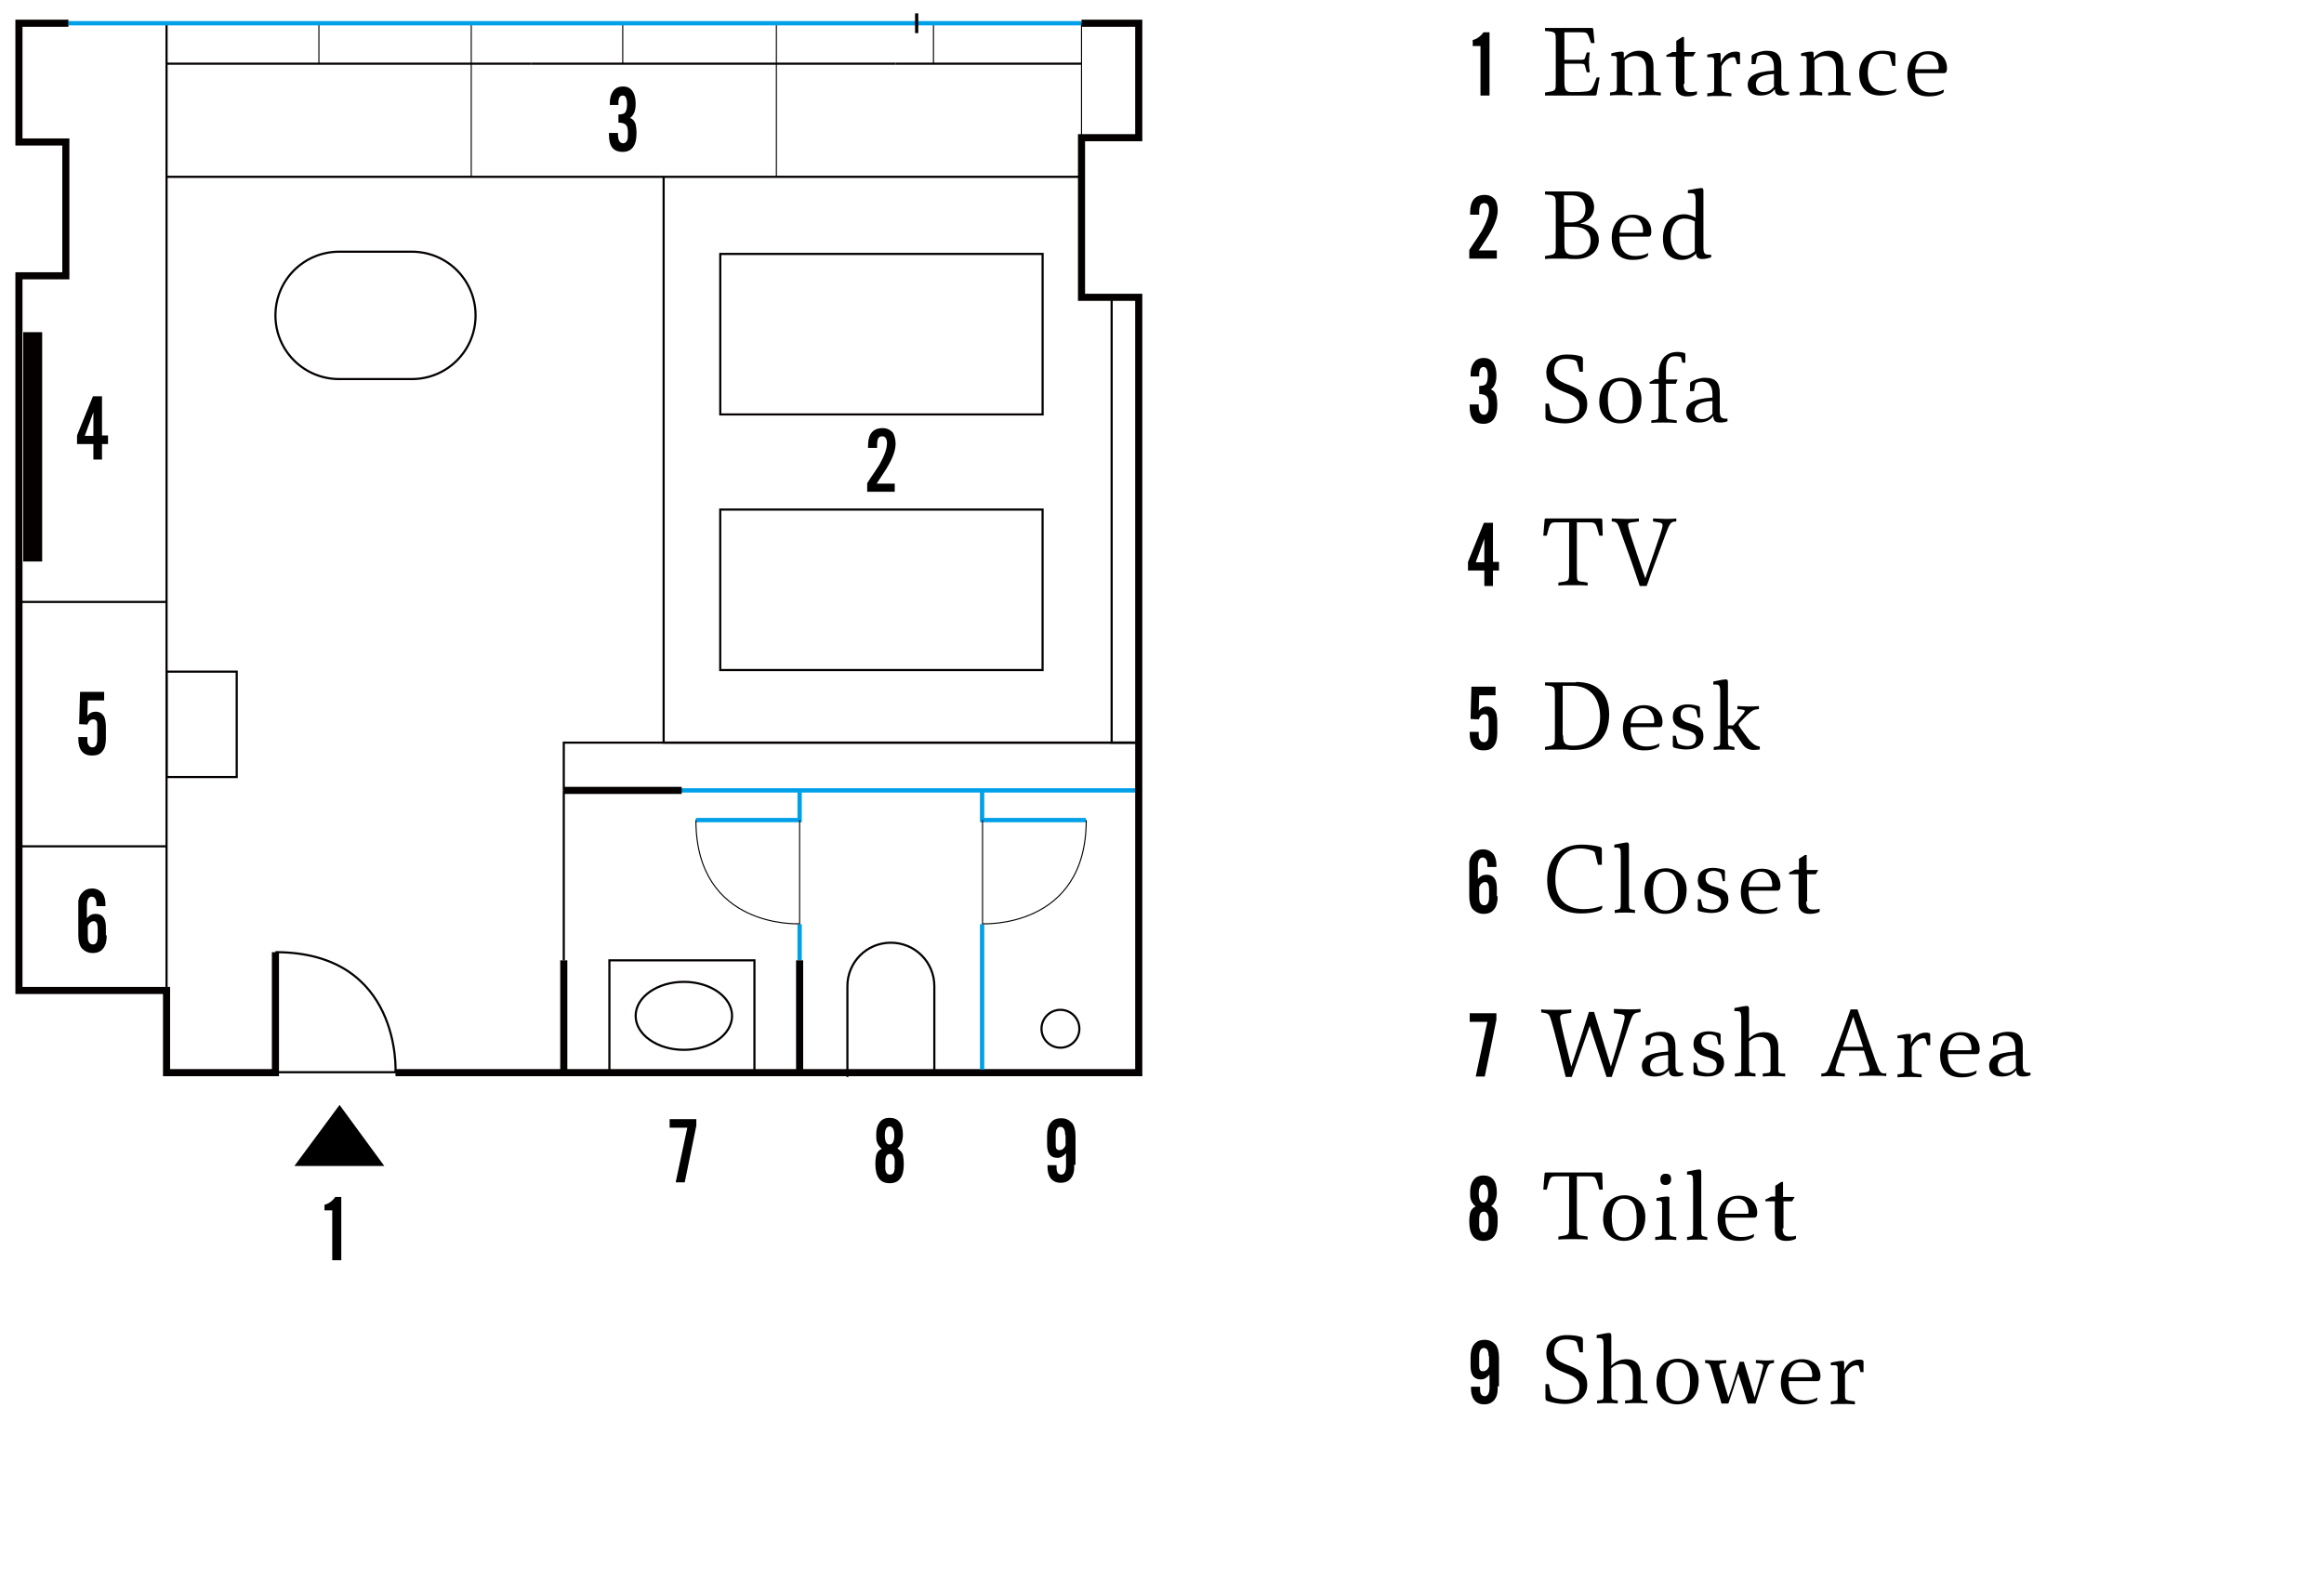 <?xml version="1.0" encoding="utf-8"?>
<!-- Generator: Adobe Illustrator 24.3.0, SVG Export Plug-In . SVG Version: 6.00 Build 0)  -->
<svg version="1.1" xmlns="http://www.w3.org/2000/svg" xmlns:xlink="http://www.w3.org/1999/xlink" x="0px" y="0px"
	 viewBox="0 0 540 370" style="enable-background:new 0 0 540 370;" xml:space="preserve">
<style type="text/css">
	.st0{fill:none;stroke:#040000;stroke-width:0.5;stroke-miterlimit:10;}
	.st1{fill:none;stroke:#040000;stroke-width:0.25;stroke-miterlimit:10;}
	.st2{fill:none;stroke:#00A0E9;stroke-miterlimit:10;}
	.st3{fill:none;stroke:#040000;stroke-width:0.75;stroke-miterlimit:10;}
	.st4{fill:none;stroke:#040000;stroke-width:4.4;stroke-miterlimit:10;}
	.st5{fill:none;stroke:#040000;stroke-width:1.65;stroke-miterlimit:10;}
	.st6{display:none;}
	.st7{display:inline;}
</style>
<g id="図">
	<g>
		<path d="M147.9,31c0,2.8-1.1,4.3-3.2,4.3c-2.2,0-3.2-1.3-3.2-4v-0.4h2.1c0,0.1,0,0.1,0,0.2c0,0.1,0,0.1,0,0.2c0,1.3,0.4,2,1.2,2
			c0.5,0,0.8-0.3,1-0.9c0.1-0.3,0.1-0.8,0.1-1.5c0-0.9-0.1-1.5-0.4-1.8c-0.3-0.4-0.9-0.6-1.8-0.6v-1.9c0.9,0,1.4-0.2,1.6-0.5
			c0.2-0.3,0.4-0.9,0.4-1.8c0-1.4-0.3-2.1-1-2.1c-0.5,0-0.8,0.3-0.9,0.8c0,0.1-0.1,0.3-0.1,0.5c0,0.2,0,0.5,0,0.9h-2v-0.4
			c0-1.1,0.2-2,0.7-2.7c0.5-0.8,1.3-1.2,2.4-1.2c1,0,1.8,0.4,2.3,1.3c0.4,0.7,0.6,1.6,0.6,2.7c0,1.6-0.4,2.7-1.3,3.3
			c0.7,0.3,1.1,0.8,1.3,1.5C147.8,29.4,147.9,30.1,147.9,31z"/>
	</g>
	<line class="st0" x1="123.4" y1="14.8" x2="38.7" y2="14.8"/>
	<polyline class="st1" points="109.5,5.4 109.5,41.1 38.7,41.1 	"/>
	<line class="st0" x1="208.1" y1="14.8" x2="123.4" y2="14.8"/>
	<line class="st0" x1="251.3" y1="14.8" x2="208.1" y2="14.8"/>
	<polyline class="st1" points="251.3,5.4 251.3,41.1 180.4,41.1 180.4,5.4 	"/>
	<polyline class="st0" points="38.7,5.4 38.7,230.2 4.4,230.2 	"/>
	<line class="st1" x1="74.1" y1="14.8" x2="74.1" y2="5.4"/>
	<line class="st1" x1="144.7" y1="14.8" x2="144.7" y2="5.4"/>
	<line class="st1" x1="216.9" y1="14.8" x2="216.9" y2="5.4"/>
	<line class="st2" x1="155.1" y1="183.7" x2="264.6" y2="183.7"/>
	<line class="st2" x1="15.9" y1="5.4" x2="251.3" y2="5.4"/>
	<polyline class="st0" points="264.6,172.6 154.2,172.6 154.2,41.1 251.3,41.1 	"/>
	<polyline class="st0" points="264.6,172.6 258.3,172.6 258.3,69.1 	"/>
	<line class="st3" x1="213" y1="7.7" x2="213" y2="3.1"/>
	<path class="st0" d="M64,221.3c29.4,0,27.9,27.9,27.9,27.9l-27.9,0"/>
	<line class="st4" x1="7.6" y1="130.5" x2="7.6" y2="77.2"/>
	<g>
		<path d="M208.1,103.1c0,1.3-0.5,3-1.6,4.9c-0.3,0.5-0.6,1.1-1.1,1.8c-0.5,0.7-1,1.6-1.7,2.6h4.2v1.9h-6.4v-2
			c0.7-1.1,1.3-2,1.8-2.7c0.5-0.7,0.8-1.3,1.1-1.7c1.1-2,1.7-3.6,1.7-4.9c0-1-0.4-1.6-1.1-1.6c-0.6,0-1,0.3-1.1,1
			c-0.1,0.4-0.1,0.9-0.1,1.7h-2.1v-0.5c0-2.7,1.1-4.1,3.4-4.1c1,0,1.8,0.4,2.4,1.1C207.8,101.2,208.1,102.1,208.1,103.1z"/>
	</g>
	<g>
		<path d="M159.1,274.8h-2.1l2.7-12.7h-4.1v-2h6.2v1.5L159.1,274.8z"/>
	</g>
	<g>
		<path d="M210,270.6c0,3-1.1,4.4-3.3,4.4c-2.2,0-3.3-1.5-3.3-4.5c0-0.9,0.1-1.5,0.2-2c0.2-0.7,0.6-1.2,1.3-1.5
			c-0.5-0.4-0.9-0.9-1.1-1.5c-0.2-0.5-0.2-1.1-0.2-1.8c0-1.1,0.2-2,0.7-2.7c0.5-0.8,1.3-1.2,2.4-1.2c2,0,3.1,1.3,3.1,3.9
			c0,1.4-0.4,2.5-1.3,3.2c0.6,0.4,1.1,0.9,1.3,1.5C209.9,269,210,269.7,210,270.6z M207.9,270.6c0-0.7,0-1.2-0.1-1.5
			c-0.2-0.6-0.5-0.9-1-0.9c-0.5,0-0.9,0.3-1,0.9c-0.1,0.3-0.1,0.8-0.1,1.5c0,0.4,0,0.7,0,0.9c0,0.2,0,0.5,0.1,0.6
			c0.1,0.6,0.5,0.9,1,0.9c0.5,0,0.9-0.3,1-0.9c0-0.2,0.1-0.4,0.1-0.6C207.8,271.3,207.9,271,207.9,270.6z M207.8,263.9
			c0-1.4-0.4-2.1-1.1-2.1s-1.1,0.7-1.1,2.1c0,1.4,0.4,2.1,1.1,2.1S207.8,265.3,207.8,263.9z"/>
	</g>
	<g>
		<path d="M77.2,292.8v-11.5h-1.8V280c0.9-0.2,1.8-0.8,2.5-1.8h1.4v14.7H77.2z"/>
	</g>
	<g>
		<path d="M24.8,217.4c0,1.4-0.3,2.4-0.8,3c-0.6,0.8-1.4,1.1-2.5,1.1c-1,0-1.8-0.4-2.5-1.1c-0.5-0.6-0.8-1.7-0.8-3v-6.7
			c0-0.4,0-0.7,0-1c0-0.3,0-0.5,0.1-0.7c0.1-0.6,0.4-1.1,0.8-1.5c0.6-0.7,1.4-1,2.3-1c1,0,1.8,0.4,2.4,1.1c0.5,0.7,0.7,1.6,0.7,2.6
			v0.4h-2.1c0-0.7,0-1.1-0.1-1.4c-0.2-0.5-0.5-0.8-1-0.8c-0.7,0-1.1,0.7-1.1,2v3c0.6-0.7,1.2-1,2-1c1.6,0,2.4,1,2.4,3.1V217.4z
			 M22.7,215.7c0-1-0.3-1.6-0.9-1.6c-0.6,0-1.1,0.4-1.4,1.1v2.4c0,1.3,0.4,1.9,1.2,1.9c0.8,0,1.1-0.7,1.1-2V215.7z"/>
	</g>
	<g>
		<path d="M23.8,174.6c-0.5,0.7-1.3,1-2.4,1c-2.1,0-3.2-1.3-3.2-3.9v-0.4h2.1c0,0.4,0,0.7,0,0.9c0,0.3,0,0.5,0.1,0.6
			c0.2,0.6,0.5,0.9,1.1,0.9c0.7,0,1.1-0.6,1.1-1.9v-3c0-0.5,0-0.8-0.1-1.1c-0.2-0.4-0.4-0.5-0.9-0.5c-0.6,0-1,0.4-1.3,1.2l-1.9-0.1
			l0.2-7.5h5.6v2h-3.8l-0.1,3.6c0.5-0.7,1.2-1,2-1c0.3,0,0.6,0.1,0.9,0.2c0.6,0.3,1,0.8,1.2,1.5c0.1,0.4,0.2,1.1,0.2,2v2.6
			C24.6,172.9,24.4,173.9,23.8,174.6z"/>
	</g>
	<g>
		<path d="M23.7,103.2v3.6h-2v-3.6h-3.8v-2l3.7-9.1h2.1v9.1h1.4v2H23.7z M21.7,95.8l-2,5.5h2V95.8z"/>
	</g>
	<g>
		<path d="M249.6,270.7c0,0.7,0,1.3-0.1,1.7c-0.1,0.6-0.4,1.1-0.7,1.5c-0.6,0.7-1.4,1-2.3,1c-1.1,0-1.9-0.4-2.4-1.1
			c-0.5-0.7-0.7-1.6-0.7-2.6v-0.4h2.1c0,0.7,0,1.1,0.1,1.4c0.1,0.5,0.5,0.8,1,0.8c0.7,0,1.1-0.7,1.1-2v-3c-0.6,0.7-1.2,1.1-2,1.1
			c-1.6,0-2.4-1-2.4-3.1v-2c0-1.4,0.3-2.4,0.8-3c0.6-0.8,1.4-1.1,2.5-1.1s1.8,0.4,2.5,1.1c0.5,0.6,0.8,1.7,0.8,3V270.7z
			 M247.5,263.8c0-1.3-0.4-1.9-1.1-1.9s-1.1,0.6-1.1,1.9v2c0,0.5,0,0.8,0.1,1c0.1,0.4,0.4,0.5,0.8,0.5c0.6,0,1.1-0.4,1.4-1.1V263.8z
			"/>
	</g>
	<g>
		<path d="M68.4,271l10.5-14.2L89.3,271H68.4z"/>
	</g>
	<polyline class="st5" points="15.9,5.4 4.4,5.4 4.4,33 15.3,33 15.3,64.1 4.4,64.1 4.4,230.2 38.7,230.2 38.7,249.3 64,249.3 
		64,249.3 64,221.3 	"/>
	
		<rect x="186.1" y="40.2" transform="matrix(4.491347e-11 -1 1 4.491347e-11 127.16 282.421)" class="st0" width="37.3" height="74.9"/>
	
		<rect x="186.1" y="99.6" transform="matrix(4.491347e-11 -1 1 4.491347e-11 67.751 341.83)" class="st0" width="37.3" height="74.9"/>
	<path class="st0" d="M95.7,58.5c8.2,0,14.8,6.6,14.8,14.8s-6.6,14.8-14.8,14.8H78.8c-8.2,0-14.8-6.6-14.8-14.8s6.6-14.8,14.8-14.8
		H95.7z"/>
	<polyline class="st5" points="91.9,249.3 222.6,249.3 222.6,249.3 264.6,249.3 264.6,69.1 251.3,69.1 251.3,32 264.6,32 264.6,5.4 
		251.3,5.4 	"/>
	<line class="st0" x1="38.7" y1="139.9" x2="4.4" y2="139.9"/>
	<line class="st0" x1="38.7" y1="196.7" x2="4.4" y2="196.7"/>
	<rect x="38.7" y="156.1" class="st0" width="16.3" height="24.5"/>
	<polyline class="st0" points="264.6,183.7 264.6,172.6 131,172.6 131,183.7 	"/>
	<ellipse class="st0" cx="158.9" cy="236.1" rx="11.2" ry="7.9"/>
	<path class="st0" d="M196.9,250.3v-21.1c0-5.6,4.5-10.1,10.1-10.1s10.1,4.5,10.1,10.1v20.7"/>
	<line class="st5" x1="158.4" y1="183.7" x2="131" y2="183.7"/>
	<circle class="st0" cx="246.4" cy="239.1" r="4.4"/>
	<polyline class="st0" points="175.3,248.6 175.3,223.2 141.6,223.2 141.6,248.6 	"/>
	<line class="st2" x1="228.2" y1="248.6" x2="228.2" y2="214.8"/>
	<line class="st2" x1="185.8" y1="223.2" x2="185.8" y2="214.8"/>
	<line class="st0" x1="131" y1="183.7" x2="131" y2="223.2"/>
	<line class="st5" x1="131" y1="223.2" x2="131" y2="249.3"/>
	<line class="st5" x1="185.8" y1="223.2" x2="185.8" y2="249.3"/>
	<path class="st2" d="M185.8,183.7v6.9l0,0h-24.1"/>
	<path class="st1" d="M161.7,190.6c0,25.4,24.1,24.1,24.1,24.1v-24.1"/>
	<path class="st2" d="M228.2,183.7v6.9h0h24.1"/>
	<path class="st1" d="M252.4,190.6c0,25.4-24.1,24.1-24.1,24.1v-24.1"/>
	<line class="st0" x1="154.2" y1="41.1" x2="38.7" y2="41.1"/>
</g>
<g id="日本語" class="st6">
	<g class="st7">
		<path d="M379.1,22.4c-0.8,0-1.2,0.3-1.6,1c-2.6-1.9-4.7-4.2-5.8-6.2c-0.8-1.4-1.7-3.1-2.2-5.6c-0.2,0.6-0.4,1.1-0.6,1.7
			c-1.2,2.8-2.9,5.3-5.2,7.2c-0.9,0.8-1.9,1.5-2.9,2.1c-0.5,0.3-1.1,0.6-1.7,0.9l-0.3-0.4c1.2-0.8,2.4-1.7,3.5-2.7
			c2.5-2.4,4.4-5.4,5.6-8.6c0.4-1.2,0.8-2.4,1.1-3.6c-0.1-0.6-0.1-1.2-0.1-1.8H365l-1.5,0.1l-0.3-1l1.8,0.1h3.4l0.7-0.9h0.3
			c1.1,0.9,1.4,1.1,1.4,1.4c0,0.2-0.2,0.4-1.2,0.7c0.3,4.8,1.4,7.1,3.3,9.8c1.4,2,3.4,3.9,6.4,5.5L379.1,22.4z"/>
		<path d="M398.1,7.3l0.8-0.9h0.3c1.4,1,1.6,1.2,1.6,1.5c0,0.2-0.2,0.4-0.8,0.6v6.4l0.1,6.3l-0.2,0.2l-1.4,0v-1.5h-12.1v1.4
			l-0.2,0.2l-1.4,0l0.1-6.6V8.6c0-0.9-0.1-1.5-0.3-2.3l0.1-0.1c0.7,0.4,1.4,0.7,2.1,1.1H398.1z M386.3,19.1h12.1V8h-12.1V19.1z"/>
		<path d="M360,54.3c0.6,0.6,1,0.7,1.3,0.7c0.2,0,0.3-0.1,0.7-0.5c1.3-1.6,2.4-2.9,3.6-4.3c0.5-0.6,1-0.9,1.4-0.9
			c0.4,0,0.9,0.3,1.5,0.8c2.8,2.2,5.5,4.6,8.4,7.2c1.1,1,1.3,1.5,1.3,2c0,0.5-0.3,0.8-0.8,0.8c-0.6,0-1.1-0.5-1.9-1.4
			c-2.5-2.9-5.1-5.4-7.6-7.6c-0.3-0.3-0.6-0.5-0.8-0.5c-0.2,0-0.4,0.2-0.7,0.5c-1,1.4-2,2.7-3.1,4.2c-0.3,0.5-0.4,0.8-0.5,1.2
			c0,0.4-0.2,0.6-0.6,0.6c-0.3,0-0.7-0.2-1.3-0.6c-0.5-0.5-1.1-1-1.3-1.8L360,54.3z M372.3,48c2.5,0.8,3.4,1.7,3.4,2.5
			c0,0.4-0.3,0.8-0.7,0.8c-0.4,0-0.6-0.2-1.1-1c-0.5-0.7-1.2-1.4-1.9-1.9L372.3,48z M374.1,46.4c2.6,0.6,3.7,1.4,3.7,2.2
			c0,0.4-0.3,0.7-0.7,0.7c-0.3,0-0.5-0.1-1.1-0.8c-0.6-0.7-1.3-1.2-2.1-1.7L374.1,46.4z"/>
		<path d="M383.8,52.8c1,0.5,1.7,1,2,1.5c0.2,0.4,0.4,0.8,0.4,1.1c0,0.5-0.3,0.9-0.7,0.9c-0.4,0-0.5-0.2-0.7-0.8
			c-0.3-0.9-0.7-1.6-1.4-2.3L383.8,52.8z M392.6,52c0.9,0,1.5,0.2,2.1,0.7c0.4,0.3,0.6,0.6,0.6,0.8c0,0.2-0.1,0.3-0.3,0.4
			c-0.2,0.1-0.3,0.2-0.5,0.7c-0.8,2.1-1.9,4-3.3,5.5c-1.3,1.4-2.8,2.3-4.9,2.9l-0.3-0.5c1.8-1,3.2-2,4.3-3.3
			c1.3-1.4,2.3-3.3,2.9-5.3c0.1-0.4,0.2-0.6,0.2-0.7c0-0.3-0.2-0.6-1-0.9L392.6,52z M388.1,52.2c0.9,0.5,1.5,1,1.8,1.7
			c0.2,0.4,0.3,0.8,0.3,1.1c0,0.6-0.3,0.9-0.7,0.9c-0.4,0-0.6-0.2-0.7-0.9c-0.2-1-0.5-1.7-1.1-2.5L388.1,52.2z"/>
		<path d="M404.4,45.8c0.2,0,0.5-0.1,0.7-0.1c0.8,0,1.5,0.4,2,0.7s0.6,0.6,0.6,0.8c0,0.2-0.1,0.3-0.2,0.5c-0.2,0.2-0.3,0.3-0.3,0.6
			c0,1.1,0,2.3,0,3.5c2,0.2,3.7,0.6,5,1.2c1.2,0.6,1.6,1.1,1.6,1.7c0,0.5-0.4,0.9-0.8,0.9c-0.4,0-0.6-0.1-1.3-0.7
			c-1.2-1-2.7-1.8-4.5-2.3c0,2.6,0,5.3,0,8.9c0,0.8-0.3,1.1-0.7,1.1c-0.4,0-0.6-0.2-0.8-0.8c-0.2-0.5-0.3-0.9-0.3-1.2
			c0-0.2,0-0.5,0.1-0.8c0.1-0.4,0.1-0.5,0.2-1.1c0.1-2,0-4.3,0-6.5c0-1.3,0-2.7,0-4c0-1.2-0.2-1.5-1.4-1.9L404.4,45.8z M410.8,46.2
			c2.5,0.8,3.4,1.7,3.4,2.5c0,0.4-0.3,0.8-0.7,0.8c-0.4,0-0.6-0.2-1.1-1c-0.5-0.7-1.2-1.4-1.9-1.9L410.8,46.2z M412.7,44.5
			c2.6,0.5,3.7,1.4,3.7,2.2c0,0.4-0.3,0.7-0.7,0.7c-0.3,0-0.5-0.1-1.1-0.8c-0.6-0.7-1.3-1.2-2.1-1.7L412.7,44.5z"/>
		<path d="M362,87.9c1.5,0.7,2.5,1.7,3.1,2.7c0.4,0.6,0.5,1.3,0.5,1.7c0,0.8-0.4,1.3-0.9,1.3c-0.5,0-0.8-0.3-1-1.3
			c-0.3-1.5-0.9-2.7-2.1-4L362,87.9z M372.8,87.3c0.2,0,0.4,0,0.6,0c0.7,0,1.5,0.5,2,1c0.4,0.4,0.8,0.9,0.8,1.2
			c0,0.2-0.1,0.4-0.4,0.5c-0.4,0.2-0.5,0.3-0.7,0.8c-1.1,3-2.4,5.3-4,7.1c-1.9,2-4.1,3.3-6.9,4l-0.3-0.5c2.5-1.1,4.4-2.4,6.1-4.4
			c1.4-1.7,2.6-3.9,3.6-6.8c0.2-0.5,0.2-0.9,0.2-1.1c0-0.5-0.3-0.9-1.2-1.3L372.8,87.3z"/>
		<path d="M384.5,101.3c2.7-1.1,4.9-2.4,6.7-4.2c1.9-1.8,3.3-4,4.4-6.9c0.2-0.4,0.2-0.7,0.2-0.9c0-0.1,0-0.1-0.2-0.1
			c-0.2,0-0.7,0-1.1,0c-1.4,0.1-2.6,0.2-4,0.3c-1.5,0.1-2.8,0.3-4,0.5c-0.5,0.1-0.7,0.2-1,0.3c-0.2,0.1-0.4,0.2-0.7,0.2
			c-0.3,0-0.6-0.2-1-0.7c-0.4-0.5-0.7-1.3-0.8-2l0.4-0.3c0.7,0.9,1.1,1.2,1.8,1.2c0.2,0,0.6,0,1,0c1.4-0.1,2.8-0.3,4.2-0.4
			c1.5-0.1,3-0.2,4.4-0.3c0.4,0,0.5-0.1,0.8-0.4c0.3-0.2,0.4-0.3,0.6-0.3s0.4,0.1,1.1,0.6c0.8,0.5,1.1,0.8,1.1,1.1
			c0,0.2-0.2,0.4-0.6,0.6c-0.4,0.1-0.5,0.2-0.8,1.1c-1.2,3.1-2.8,5.5-5,7.4c-2,1.7-4.4,2.9-7.3,3.6L384.5,101.3z"/>
		<path d="M409.9,93.9c0.8,0,1.2,0,1.7,0.2c0.5,0.2,0.7,0.3,0.7,0.6c0,0.1,0,0.2-0.2,0.3c-0.2,0.2-0.3,0.3-0.3,0.7
			c0,0.2,0,0.4-0.1,0.5c1.6-0.9,2.7-1.9,3.7-3.3c0.1-0.1,0.2-0.2,0.2-0.3c0,0,0-0.1-0.1-0.1H415c-0.9,0-2.2,0.1-3.5,0.2
			c-1.1,0.1-2.4,0.2-3.3,0.4c-0.6,0.1-0.9,0.2-1,0.3c-0.2,0.1-0.4,0.2-0.5,0.2c-0.3,0-0.5-0.2-0.8-0.6c-0.3-0.4-0.5-0.7-0.6-1.3
			l0.4-0.3c0.6,0.6,0.8,0.7,1.3,0.7c0.3,0,0.6,0,1.3-0.1c0.9-0.1,2.1-0.2,3.1-0.2c1.6-0.1,2.5-0.2,3.7-0.2c0.4,0,0.5-0.1,0.8-0.2
			c0.2-0.1,0.4-0.2,0.5-0.2c0.2,0,0.5,0.1,0.9,0.5c0.4,0.4,0.7,0.7,0.7,0.9c0,0.2-0.2,0.4-0.5,0.4c-0.4,0.1-0.4,0.2-0.8,0.6
			c-1.5,1.5-2.7,2.4-4.8,3.3c-0.2,1.4-0.7,2.6-1.4,3.5c-0.8,1.1-1.9,1.7-3.5,2.2l-0.3-0.5c1.5-0.7,2.3-1.3,3-2.4
			c0.5-0.8,0.9-1.7,1.1-3c0.1-0.5,0.2-1.3,0.2-1.6c0-0.5-0.1-0.6-0.7-0.9L409.9,93.9z"/>
		<path d="M372.4,130.5h-0.8c-0.8-3-0.8-3.1-2.4-3.1h-2.8v11.9c0,1.7,0.1,1.8,1.3,1.9l1.2,0.2v0.7c-0.8-0.1-2.2-0.1-3.4-0.1
			c-1.1,0-2.6,0-3.4,0.1v-0.7l1.2-0.2c1.1-0.2,1.3-0.3,1.3-1.9v-11.9h-2.8c-1.6,0-1.6,0-2.4,3.1h-0.8l0.3-3.7c0-0.2,0.1-0.3,0.4-0.3
			h12.6c0.3,0,0.4,0.1,0.4,0.3L372.4,130.5z"/>
		<path d="M385.7,126.5c0.9,0,1.8,0.1,2.9,0.1c0.8,0,1.7,0,2.5-0.1v0.7l-0.2,0c-1.1,0.1-1.3,0.3-2.4,3.3c-1.1,3-2.2,5.9-3.3,8.9
			c-0.6,1.8-0.7,2.1-1,2.8h-1.6c-1.5-4.6-3-8.7-4.2-12c-0.9-2.7-1-2.8-2.1-3l-0.2,0v-0.7c0.8,0,2.2,0.1,3.3,0.1c1.1,0,2.2,0,3-0.1
			v0.7l-1.6,0.2c-0.6,0.1-0.9,0.1-0.9,0.6c0,0.4,0.2,1,0.5,2.1c1.1,3.3,2.3,7,3.5,10.3c1.3-3.8,2.4-7,3.5-10.3c0.3-1,0.5-1.6,0.5-2
			c0-0.5-0.3-0.6-1-0.7l-1.2-0.2V126.5z"/>
		<path d="M360.8,171.4c0.7,0.6,1.1,0.8,1.6,0.8c0.2,0,0.6,0,1.1-0.1c2.1-0.2,3.9-0.4,5.7-0.5c1.4-0.1,2.8-0.1,4.4-0.2
			c0.7,0,0.8-0.1,1.1-0.2c0.3-0.2,0.5-0.3,0.6-0.3c0.2,0,0.5,0.2,1,0.5c0.8,0.5,0.9,0.7,0.9,1c0,0.3-0.2,0.4-0.7,0.4
			c-0.3,0-0.9-0.1-1.3-0.1c-0.4,0-1,0-1.6,0c-1.1,0-2.6,0-4,0.1c0.2,0.1,0.4,0.2,0.5,0.2c0.4,0.2,0.6,0.4,0.6,0.6
			c0,0.2,0,0.2-0.2,0.4c-0.2,0.2-0.2,0.2-0.3,0.7c-0.3,1.8-0.8,3.6-1.8,5.1c-1.1,1.5-2.7,2.6-5,3.1l-0.3-0.5
			c1.9-0.7,3.3-1.8,4.2-3.3c0.8-1.3,1.2-2.9,1.3-4.5c0-0.3,0-0.6,0-0.9c0-0.4-0.1-0.6-0.5-0.8c-1.5,0.1-2.9,0.3-4.4,0.5
			c-0.7,0.1-0.9,0.3-1.1,0.4c-0.2,0.1-0.4,0.2-0.5,0.2c-0.2,0-0.7-0.3-1-0.7c-0.3-0.3-0.6-0.8-0.8-1.3L360.8,171.4z M363.8,166.4
			c0.8,0.6,1.3,0.8,1.7,0.8c0.2,0,0.4,0,1.1-0.1c0.8-0.1,1.6-0.1,2.4-0.2c0.9-0.1,1.9-0.2,2.6-0.2c0.4,0,0.6-0.1,0.8-0.2
			c0.2-0.1,0.4-0.2,0.5-0.2c0.2,0,0.5,0.2,0.8,0.4c0.3,0.2,0.7,0.5,0.7,0.9c0,0.2-0.2,0.4-0.4,0.4c-0.5,0-0.9-0.1-1.4-0.1
			c-1.1,0-2.4,0.1-3.4,0.2c-1,0.1-2,0.2-2.7,0.3c-0.4,0-0.5,0.1-0.8,0.2c-0.2,0.1-0.3,0.1-0.5,0.1c-0.2,0-0.5-0.3-0.9-0.6
			c-0.3-0.3-0.6-0.8-0.9-1.4L363.8,166.4z M374.6,165.1c2.4,1,3.2,2.1,3.2,2.7c0,0.5-0.4,0.8-0.7,0.8c-0.5,0-0.6-0.3-1.1-1.1
			c-0.4-0.8-1-1.5-1.7-2.1L374.6,165.1z M376.6,163.6c2.6,0.8,3.4,1.7,3.4,2.4c0,0.5-0.3,0.7-0.7,0.7c-0.4,0-0.6-0.2-1.1-0.9
			c-0.5-0.7-1.2-1.3-2-1.8L376.6,163.6z"/>
		<path d="M385.1,167.8c0.7,0.9,1.2,1.1,1.7,1.1c0.2,0,0.4,0,0.9-0.1c1-0.1,1.9-0.3,2.9-0.4c1.1-0.1,2.1-0.2,2.9-0.4
			c0.5-0.1,0.6-0.1,1-0.4c0.3-0.2,0.4-0.3,0.5-0.3s0.4,0.1,0.9,0.6c0.7,0.6,0.9,0.8,0.9,1.1c0,0.3-0.2,0.4-0.7,0.5
			c-0.4,0.1-0.5,0.2-0.8,0.8c-0.9,1.7-1.9,3.3-3.1,4.7c2.3,0.9,4.2,2,5.4,3c1,0.8,1.5,1.6,1.5,2.2c0,0.5-0.4,0.9-0.9,0.9
			c-0.4,0-0.6-0.2-1.3-1.1c-1.2-1.7-2.8-3.1-5.2-4.5c-0.6,0.7-1.3,1.4-2,2c-2,1.8-4.3,3.1-7,3.7l-0.3-0.5c2.3-1,4.4-2.3,6.4-4.2
			c1.9-1.9,3.6-4.2,5-7c0.1-0.2,0.2-0.4,0.2-0.5c0-0.1,0-0.1-0.1-0.1c-0.2,0-0.5,0-0.9,0.1c-0.7,0.1-1.5,0.2-2.4,0.3
			c-1,0.2-1.8,0.3-2.8,0.5c-0.5,0.1-0.7,0.2-0.9,0.3c-0.2,0.1-0.4,0.2-0.6,0.2c-0.3,0-0.6-0.3-0.9-0.7c-0.3-0.5-0.7-1.2-0.8-1.9
			L385.1,167.8z"/>
		<path d="M411.5,169.3c0.3,0,0.7-0.1,1.3-0.1c1.1-0.1,2.4-0.2,3.3-0.4c0.5,0,0.5-0.1,0.8-0.4c0.2-0.2,0.4-0.3,0.5-0.3
			c0.2,0,0.4,0.1,1.1,0.7c0.8,0.7,0.9,0.9,0.9,1.1c0,0.3-0.2,0.4-0.5,0.5c-0.4,0.1-0.4,0.1-0.6,0.7c-1.3,3.1-3,5.7-5.4,7.9
			c-2,1.8-4.4,3.2-7.2,3.9l-0.3-0.5c2.5-1,4.7-2.5,6.5-4.3c2.1-2.1,3.7-4.5,4.8-7.5c0.1-0.3,0.1-0.4,0.1-0.5c0-0.1,0-0.1-0.1-0.1
			c-0.1,0-0.2,0-0.4,0c-1.1,0.1-2.4,0.3-3.5,0.4c-0.3,0-0.6,0.1-0.8,0.2c-0.3,0.1-0.5,0.1-0.6,0.1s-0.4-0.1-0.7-0.3
			c-1.4,2.1-2.9,3.5-5.1,4.6l-0.4-0.4c2.1-1.6,3.7-3.5,4.9-6.1c0.2-0.6,0.3-0.9,0.3-1.2c0-0.4-0.2-0.7-0.7-1l0.3-0.4
			c0.8,0,1.5,0.4,2,0.7c0.4,0.3,0.7,0.5,0.7,0.7c0,0.2-0.1,0.4-0.4,0.5c-0.2,0.2-0.3,0.3-0.5,0.6c-0.1,0.2-0.2,0.4-0.5,0.9H411.5z"
			/>
		<path d="M368.2,209.3c0.3,0,0.7-0.1,1.3-0.1c1.1-0.1,2.4-0.2,3.3-0.4c0.5,0,0.5-0.1,0.8-0.4c0.2-0.2,0.4-0.3,0.5-0.3
			c0.2,0,0.4,0.1,1.1,0.7c0.8,0.7,0.9,0.9,0.9,1.1c0,0.3-0.2,0.4-0.5,0.5c-0.4,0.1-0.4,0.1-0.6,0.7c-1.3,3.1-3,5.7-5.4,7.9
			c-2,1.8-4.4,3.2-7.2,3.9l-0.3-0.5c2.5-1,4.7-2.5,6.5-4.3c2.1-2.1,3.7-4.5,4.8-7.5c0.1-0.3,0.1-0.4,0.1-0.5c0-0.1,0-0.1-0.1-0.1
			c-0.1,0-0.2,0-0.4,0c-1.1,0.1-2.4,0.3-3.5,0.4c-0.3,0-0.6,0.1-0.8,0.2c-0.3,0.1-0.5,0.1-0.6,0.1s-0.4-0.1-0.7-0.3
			c-1.4,2.1-2.9,3.5-5.1,4.6l-0.4-0.4c2.1-1.6,3.7-3.5,4.9-6.1c0.2-0.6,0.3-0.9,0.3-1.2c0-0.4-0.2-0.7-0.7-1l0.3-0.4
			c0.8,0,1.5,0.4,2,0.7c0.4,0.3,0.7,0.5,0.7,0.7c0,0.2-0.1,0.4-0.4,0.5c-0.2,0.2-0.3,0.3-0.5,0.6c-0.1,0.2-0.2,0.4-0.5,0.9H368.2z"
			/>
		<path d="M383.6,208.4c0.5,0,1.1,0.2,1.6,0.6c0.2,0.1,0.3,0.2,0.4,0.4c0.2,0,0.5,0,0.6,0c0.2,0,0.7,0,1.1,0
			c2.2-0.2,4.3-0.3,6.6-0.4c0.7,0,0.8,0,1.1-0.3c0.3-0.2,0.5-0.4,0.6-0.4c0.2,0,0.4,0.2,1,0.8c0.7,0.6,0.8,0.8,0.8,1
			c0,0.2-0.1,0.3-0.4,0.5c-0.3,0.2-0.4,0.3-0.5,0.7c-0.3,2.3-0.6,4.8-0.9,7.3c0.5,0.2,0.7,0.5,0.7,0.8c0,0.3-0.2,0.5-0.6,0.5
			c-0.2,0-0.6,0-1.1-0.1c-1.2-0.1-2.5-0.1-3.7,0c-0.9,0.1-2.1,0.2-2.9,0.2c-0.3,0-0.5,0.1-0.8,0.2c-0.2,0-0.3,0.1-0.5,0.1
			c-0.1,0-0.3-0.1-0.5-0.3c0,0.2,0,0.3,0,0.4c0,0.4-0.2,0.7-0.6,0.7c-0.3,0-0.5-0.3-0.7-0.5c-0.3-0.6-0.4-1.1-0.3-2
			c0-0.6,0-1.1-0.1-2.4c-0.1-1.6-0.2-3.3-0.3-5.2c-0.1-0.9-0.2-1.1-0.4-1.5c-0.2-0.2-0.4-0.4-0.8-0.6l0.2-0.4H383.6z M395,210.9
			c0-0.3,0-0.6,0-0.7c0-0.2,0-0.2-0.2-0.2c-0.2,0-0.4,0-1,0c-1.9,0.1-3.9,0.2-5.8,0.4c-0.4,0-0.7,0.1-0.9,0.2
			c-0.3,0.1-0.4,0.1-0.6,0.1c-0.2,0-0.4-0.2-0.7-0.3c0.2,2.7,0.3,5,0.4,7.1c0,0.4,0.1,1,0.1,1.3c0.2,0,0.4,0,0.6,0
			c0.2,0,0.6-0.1,1.1-0.1c1-0.1,1.9-0.2,3-0.2c1.2-0.1,2.2-0.1,3.4-0.2C394.6,215.9,394.8,213.3,395,210.9z"/>
		<path d="M404,212.7c0.8,0.8,1.3,1,2,1c0.2,0,0.6,0,1.1-0.1c1.8-0.1,3.4-0.2,5-0.3c1.7-0.1,3.6-0.2,5.3-0.2c0.5,0,0.6-0.1,1-0.2
			c0.3-0.1,0.4-0.2,0.6-0.2c0.2,0,0.5,0.1,1.1,0.5c0.6,0.4,0.9,0.8,0.9,1c0,0.3-0.2,0.5-0.6,0.5c-0.4,0-0.9-0.1-1.3-0.1
			c-0.6-0.1-1.5-0.1-2.5-0.1c-0.9,0-2.7,0-4.4,0.1c-1.6,0.1-3.3,0.2-4.8,0.4c-0.6,0.1-0.9,0.2-1.2,0.3c-0.2,0.1-0.5,0.2-0.7,0.2
			c-0.2,0-0.6-0.2-0.9-0.6c-0.5-0.5-0.9-1.3-1.1-2L404,212.7z"/>
		<path d="M431.3,205.7c0.2,0,0.4-0.1,0.7-0.1c0.7,0,1.3,0.2,1.9,0.6c0.6,0.4,0.9,0.6,0.9,0.8c0,0.2-0.2,0.4-0.5,0.5
			c-0.3,0.1-0.4,0.4-0.4,0.9c0,1,0,1.8,0,2.7c1.9-0.4,3.9-0.7,5.4-1c1-0.2,1-0.2,1.4-0.5c0.3-0.2,0.5-0.3,0.6-0.3
			c0.2,0,0.5,0.1,1.1,0.6c0.7,0.4,1,0.7,1,1c0,0.3-0.2,0.4-0.8,0.5c-0.6,0.1-0.6,0.2-1.1,0.8c-1.3,1.4-2.7,2.7-4.6,3.9l-0.4-0.4
			c1.5-1.4,2.9-2.9,3.7-4.2c0.1-0.2,0.2-0.4,0.2-0.4c0,0,0-0.1-0.1-0.1c-0.2,0-0.7,0.1-1,0.1c-1.7,0.4-3.5,0.7-5.3,1.1
			c0,1.8,0,3.9,0,5.8c0,1.2,0.1,1.6,0.4,1.8c0.3,0.2,0.8,0.3,2.1,0.3c1.1,0,2.1,0,2.9-0.2c0.3-0.1,0.5-0.1,0.7-0.2
			c0.2-0.1,0.4-0.1,0.6-0.1c0.6,0,1.4,0.4,1.4,0.9c0,0.4-0.3,0.6-1.1,0.7c-0.9,0.2-2.5,0.2-4.1,0.2c-2.1,0-2.8-0.2-3.3-0.6
			c-0.5-0.4-0.8-1-0.8-2.8v-5.6c-0.9,0.2-1.8,0.4-2.7,0.7c-0.7,0.2-0.9,0.3-1.1,0.5c-0.2,0.2-0.4,0.3-0.6,0.3
			c-0.2,0-0.6-0.2-0.9-0.5c-0.4-0.4-0.9-1-1.2-1.7l0.3-0.4c0.8,0.6,1.3,0.7,1.8,0.7c0.3,0,0.6,0,1.2-0.2c1-0.2,2-0.4,3.1-0.6v-3.7
			c0-0.9-0.3-1.3-1.3-1.6L431.3,205.7z M440,205.6c2.5,0.8,3.4,1.7,3.4,2.5c0,0.4-0.3,0.8-0.7,0.8c-0.4,0-0.6-0.2-1.1-1
			c-0.5-0.7-1.2-1.4-1.9-1.9L440,205.6z M441.9,204c2.6,0.5,3.7,1.4,3.7,2.2c0,0.4-0.3,0.7-0.7,0.7c-0.3,0-0.5-0.1-1.1-0.8
			c-0.6-0.7-1.3-1.2-2.1-1.7L441.9,204z"/>
		<path d="M450.3,212.8c1,0.5,1.7,1,2,1.5c0.2,0.4,0.4,0.8,0.4,1.1c0,0.5-0.3,0.9-0.7,0.9c-0.4,0-0.5-0.2-0.7-0.8
			c-0.3-0.9-0.7-1.6-1.4-2.3L450.3,212.8z M459.1,212c0.9,0,1.5,0.2,2.1,0.7c0.4,0.3,0.6,0.6,0.6,0.8c0,0.2-0.1,0.3-0.3,0.4
			c-0.2,0.1-0.3,0.2-0.5,0.7c-0.8,2.1-1.9,4-3.3,5.5c-1.3,1.4-2.8,2.3-4.9,2.9l-0.3-0.5c1.8-1,3.2-2,4.3-3.3
			c1.3-1.4,2.3-3.3,2.9-5.3c0.1-0.4,0.2-0.6,0.2-0.7c0-0.3-0.2-0.6-1-0.9L459.1,212z M454.6,212.2c0.9,0.5,1.5,1,1.8,1.7
			c0.2,0.4,0.3,0.8,0.3,1.1c0,0.6-0.3,0.9-0.7,0.9c-0.4,0-0.6-0.2-0.7-0.9c-0.2-1-0.5-1.7-1.1-2.5L454.6,212.2z"/>
		<path d="M470.9,205.8c0.2,0,0.5-0.1,0.7-0.1c0.8,0,1.5,0.4,2,0.7c0.5,0.4,0.6,0.6,0.6,0.8c0,0.2-0.1,0.3-0.2,0.5
			c-0.2,0.2-0.3,0.3-0.3,0.6c0,1.1,0,2.3,0,3.5c2,0.2,3.7,0.6,5,1.2c1.2,0.5,1.6,1.1,1.6,1.7c0,0.5-0.4,0.9-0.8,0.9
			c-0.4,0-0.6-0.1-1.3-0.7c-1.2-1-2.7-1.8-4.5-2.3c0,2.6,0,5.3,0,8.9c0,0.8-0.3,1.1-0.7,1.1c-0.4,0-0.6-0.2-0.8-0.8
			c-0.2-0.5-0.3-0.9-0.3-1.2c0-0.2,0-0.5,0.1-0.8c0.1-0.4,0.1-0.6,0.2-1.1c0.1-2,0-4.3,0-6.5c0-1.3,0-2.7,0-4c0-1.2-0.2-1.5-1.4-1.9
			L470.9,205.8z"/>
		<path d="M359,250.4c2.3,0.6,3.2,1.4,3.2,2.3c0,0.5-0.2,0.9-0.7,0.9c-0.3,0-0.6-0.2-0.9-0.8c-0.4-0.7-0.9-1.2-1.8-1.8L359,250.4z
			 M365.4,249.2c-1.1,3.9-2,6.4-2.9,9.1c-0.1,0.4-0.3,1-0.3,1.2c0,0.5,0.2,1,0.4,1.5c0.2,0.5,0.4,0.9,0.4,1.5c0,0.8-0.4,1.1-1,1.1
			c-0.6,0-1-0.4-1-1.3c0-0.7,0-1.1,0-1.5c0-0.9-0.2-1.3-1.9-2.2l0.2-0.5c0.8,0.2,1.1,0.3,1.4,0.3c0.3,0,0.5-0.1,0.7-0.7
			c1.2-2.6,2.1-5.1,3.4-8.6L365.4,249.2z M360.8,244.4c2.3,0.7,3.4,1.7,3.4,2.5c0,0.5-0.2,0.9-0.7,0.9c-0.4,0-0.6-0.2-0.9-0.8
			c-0.5-0.9-1.1-1.6-2-2.2L360.8,244.4z M376.6,253.2l1-1.2h0.3l1.4,1.5v0.5h-5.1v7c0,1,0.2,1.2,1.5,1.2c1.1,0,1.4-0.1,1.7-0.3
			s0.4-0.8,0.7-2.6l0.5,0.1c0,0.7,0,1.7,0,2.3c0,0.2,0.1,0.3,0.3,0.4c0.2,0.1,0.4,0.3,0.4,0.6c0,0.4-0.4,0.6-1,0.7s-1.5,0.2-2.8,0.2
			c-2,0-2.8-0.5-2.8-2l0-2.8v-4.7h-2.4c-0.1,5.7-1.6,8.6-6.3,10.1l-0.2-0.5c3.9-1.8,5.1-4.4,5.1-9.6h-2.3l-1.6,0.1l-0.2-1l1.8,0.1
			h4.5v-3.8h-3.4c-0.6,1.3-1.3,2.2-2.3,3.3l-0.4-0.3c1.2-1.9,1.7-3.5,2.1-5.4c0.1-0.7,0.2-1.1,0.2-1.7l0.2-0.1
			c1.8,0.6,2.1,0.8,2.1,1.1c0,0.2-0.2,0.4-0.9,0.5c-0.2,0.7-0.4,1.4-0.7,1.9h3.1v-2.9c0-0.9-0.1-1.3-0.4-1.8l0.1-0.1
			c2.2,0.4,2.7,0.5,2.7,0.8c0,0.3-0.2,0.4-1,0.6v3.5h2.9l1-1.2h0.3l1.4,1.5v0.5h-5.6v3.8H376.6z"/>
		<path d="M399.2,249.8l0.7-0.9h0.3c1.3,0.9,1.5,1.1,1.5,1.4c0,0.2-0.2,0.4-0.9,0.6v6.5l0.1,5.8l-0.2,0.2l-1.3,0v-1.3h-13.3v1.1
			l-0.2,0.2l-1.3,0l0.1-6.1v-6.4c0-0.9-0.1-1.5-0.3-2.2l0.1-0.1c0.7,0.3,1.3,0.6,1.9,1h4.8c0.4-1.2,0.7-2.5,1-3.8h-7.7l-1.5,0.1
			l-0.3-1l1.8,0.1h15.5l1.1-1.4h0.3l1.5,1.6v0.5h-9c-0.5,1.3-1.1,2.6-2,3.8H399.2z M386.1,250.5v10.9h3.1v-10.9H386.1z M390.6,253.6
			h4.1v-3h-4.1V253.6z M394.7,254.3h-4.1v3.1h4.1V254.3z M394.7,258.1h-4.1v3.3h4.1V258.1z M399.4,250.5H396v10.9h3.4V250.5z"/>
		<path d="M365.7,285.8c0.2,0,0.5-0.1,0.7-0.1c0.8,0,1.5,0.4,2,0.7c0.5,0.4,0.6,0.6,0.6,0.8c0,0.2-0.1,0.3-0.2,0.5
			c-0.2,0.2-0.3,0.3-0.3,0.6c0,1.1,0,2.3,0,3.5c2,0.2,3.7,0.6,5,1.2c1.2,0.5,1.6,1.1,1.6,1.7c0,0.5-0.4,0.9-0.8,0.9
			c-0.4,0-0.6-0.1-1.3-0.7c-1.2-1-2.7-1.8-4.5-2.3c0,2.6,0,5.3,0,8.9c0,0.8-0.3,1.1-0.7,1.1c-0.4,0-0.6-0.2-0.8-0.8
			c-0.2-0.5-0.3-0.9-0.3-1.2c0-0.2,0-0.5,0.1-0.8c0.1-0.4,0.1-0.6,0.2-1.1c0.1-2,0-4.3,0-6.5c0-1.3,0-2.7,0-4c0-1.2-0.2-1.5-1.4-1.9
			L365.7,285.8z"/>
		<path d="M382.4,295.8c2.5-1.2,4.1-2.3,6.1-3.7c2.1-1.6,4-3.2,5.2-4.6c0.4-0.4,0.5-0.8,0.5-1c0-0.2-0.2-0.5-0.7-0.9l0.3-0.4
			c0.8,0.1,1.5,0.5,1.9,0.9c0.3,0.4,0.5,0.8,0.5,1.1c0,0.3-0.2,0.4-0.5,0.6c-0.3,0.1-0.5,0.3-0.9,0.7c-1,0.9-2.1,1.9-3.4,2.9
			c0.2,0.1,0.4,0.2,0.6,0.3c0.2,0.1,0.4,0.2,0.4,0.5c0,0.2-0.1,0.3-0.2,0.4c-0.2,0.2-0.2,0.3-0.2,0.7c0,2.7,0.1,5.2,0.1,7.9
			c0,1.2-0.3,1.5-0.8,1.5c-0.3,0-0.5-0.2-0.7-0.5c-0.2-0.4-0.3-0.9-0.3-1.3c0-0.3,0-0.5,0.1-0.9c0.1-0.3,0.1-0.6,0.1-0.9
			c0.1-2,0-3.9,0-5.6c0-0.6,0-1,0-1.4c-0.4,0.3-0.8,0.6-1.3,0.9c-2.2,1.5-3.8,2.3-6.4,3.2L382.4,295.8z"/>
		<path d="M404.9,287.1c0.8,0.1,1.5,0.5,2,0.9c0.4,0.3,0.7,0.7,0.7,1c0,0.2-0.1,0.5-0.2,0.9c-0.1,0.4-0.2,0.8-0.3,1.4
			c0,2.2,0,4.9,0,7.8c0,0.4,0,0.5,0.2,0.5c0.1,0,0.3,0,0.7-0.2c3.5-1.5,7.3-4,9.7-7l0.4,0.4c-2.2,3.5-5.7,6.1-9.7,8.1
			c-0.6,0.3-0.6,0.4-0.8,0.7c-0.2,0.4-0.4,0.6-0.6,0.6c-0.2,0-0.4-0.1-1.1-0.9c-0.6-0.7-0.8-0.9-0.8-1.1c0-0.2,0.1-0.3,0.2-0.5
			c0.2-0.2,0.2-0.3,0.2-1v-8.9c0-1.1-0.2-1.5-1.1-2.2L404.9,287.1z"/>
		<path d="M361.6,332.1c1.7-0.2,2.9,0.1,3.8,0.5c0.7,0.3,0.9,0.8,0.9,1.2c0,0.5-0.4,0.8-0.8,0.8c-0.3,0-0.5-0.1-0.9-0.5
			c-0.8-0.7-1.7-1.2-3.1-1.6L361.6,332.1z M377.5,330.2c-1.2,2.1-2.5,3.8-4,5.3c-1.9,1.9-4,3.6-6.6,5.2c-0.8,0.5-1,0.7-1.2,1
			c-0.2,0.3-0.4,0.4-0.6,0.4c-0.3,0-0.8-0.3-1.3-0.8c-0.5-0.6-1-1.3-1-2.3l0.4-0.2c0.6,0.9,1,1.2,1.4,1.2c0.3,0,0.6-0.1,1.4-0.5
			c2.4-1.4,4.6-3,6.6-4.8c1.6-1.5,3.1-3,4.5-4.7L377.5,330.2z M363.3,327.2c1.5,0,2.5,0.4,3.3,0.8c0.7,0.4,1,0.8,1,1.3
			c0,0.5-0.3,0.8-0.8,0.8c-0.3,0-0.5-0.1-1-0.7c-0.7-0.8-1.6-1.4-2.8-1.9L363.3,327.2z"/>
		<path d="M386.2,330.8c0.3-0.2,0.7-0.3,1-0.3c0.3,0,0.6,0,0.9,0.1c0.5,0.2,0.7,0.4,0.7,0.6c0,0.2-0.2,0.4-0.2,0.5
			c0,0.2,0,0.4,0.1,0.6c0.1,0.5,0.2,0.9,0.2,1.5c1.3-0.3,2.5-0.6,3.9-0.9c0.7-0.1,0.8-0.2,1-0.4c0.2-0.2,0.3-0.3,0.4-0.3
			c0.2,0,0.3,0.1,0.9,0.4c0.6,0.4,0.8,0.6,0.8,0.8c0,0.2-0.1,0.3-0.4,0.4c-0.3,0.1-0.4,0.2-0.7,0.7c-1.1,1.5-2,2.5-3.6,3.5l-0.4-0.4
			c1.2-1.2,2.1-2.4,2.7-3.6c0-0.1,0.1-0.2,0.1-0.3c0,0,0-0.1-0.1-0.1c-0.1,0-0.3,0-0.6,0.1c-1.1,0.2-2.5,0.5-3.8,0.9l1.3,6.6
			c0.1,0.5,0.2,0.8,0.2,1c0,0.4-0.2,0.6-0.4,0.6s-0.6-0.2-0.8-0.6c-0.3-0.5-0.3-0.7-0.3-1.1c0-0.4,0-0.7-0.1-1
			c-0.3-1.7-0.6-3.4-0.9-5.2c-0.7,0.2-1.5,0.4-2.2,0.7c-0.3,0.1-0.4,0.2-0.6,0.3c-0.2,0.1-0.3,0.2-0.5,0.2c-0.2,0-0.4-0.1-0.7-0.4
			c-0.4-0.3-0.7-0.7-0.9-1.2l0.3-0.4c0.6,0.3,1,0.5,1.4,0.5c0.2,0,0.6-0.1,0.8-0.2c0.8-0.2,1.5-0.4,2.3-0.5
			c-0.2-0.7-0.3-1.4-0.4-2.1c-0.1-0.4-0.2-0.6-0.4-0.7c-0.2-0.1-0.4-0.2-0.8-0.2V330.8z"/>
		<path d="M403.2,327.5c0.6,0.1,1.1,0.4,1.6,0.7c0.1,0.1,0.2,0.2,0.3,0.3c0.3,0,0.7,0,0.9,0c0.4,0,0.8,0,1.4-0.1
			c1.1-0.1,2.3-0.2,3.4-0.3c1.2-0.1,2.5-0.2,3.6-0.2c0.6,0,0.7-0.1,0.9-0.4c0.2-0.3,0.4-0.4,0.5-0.4c0.1,0,0.4,0.1,1,0.7
			c0.8,0.7,1,0.9,1,1.1c0,0.2-0.1,0.4-0.4,0.5s-0.4,0.2-0.5,0.8c-0.7,2.9-1.7,5.4-3.3,7.5c-1.5,2-3.5,3.5-6.1,4.4l-0.4-0.5
			c2.2-1.2,4-2.8,5.4-4.8c1.4-2,2.2-4.3,2.8-7c0.1-0.4,0.1-0.6,0.1-0.7c0-0.1,0-0.2-0.2-0.2c-0.2,0-0.6,0-1,0
			c-1.1,0.1-2.2,0.1-3.2,0.2c-1.2,0.1-2.3,0.2-3.2,0.3c-0.4,0.1-0.7,0.2-0.8,0.2s-0.4,0.1-0.5,0.1c-0.2,0-0.4,0-0.9-0.3
			c0,1.2,0.1,2.6,0.2,4.3c0,0.5,0,0.8,0,1.1c0,0.5-0.2,0.8-0.7,0.8c-0.5,0-0.9-0.7-0.9-1.2c0-0.3,0-0.7,0-1c0-0.3,0-0.8,0-1.6
			c0-0.7-0.1-1.5-0.2-2.3c-0.1-0.8-0.4-1.3-1.1-1.8L403.2,327.5z"/>
		<path d="M423.8,332.7c0.8,0.8,1.3,1,2,1c0.2,0,0.6,0,1.1-0.1c1.8-0.1,3.4-0.2,5-0.3c1.7-0.1,3.6-0.2,5.3-0.2c0.5,0,0.6-0.1,1-0.2
			c0.3-0.1,0.4-0.2,0.6-0.2c0.2,0,0.5,0.1,1.1,0.5c0.6,0.4,0.9,0.8,0.9,1c0,0.3-0.2,0.5-0.6,0.5c-0.4,0-0.9-0.1-1.3-0.1
			c-0.6-0.1-1.5-0.1-2.5-0.1c-0.9,0-2.7,0-4.4,0.1c-1.6,0.1-3.3,0.2-4.8,0.4c-0.6,0.1-0.9,0.2-1.2,0.3c-0.2,0.1-0.5,0.2-0.7,0.2
			c-0.2,0-0.6-0.2-0.9-0.6c-0.5-0.5-0.9-1.3-1.1-2L423.8,332.7z"/>
	</g>
	<g class="st7">
		<path d="M344,22.2V10.7h-1.8V9.3c0.9-0.2,1.8-0.8,2.5-1.8h1.4v14.7H344z"/>
		<path d="M348,50.9c0,1.3-0.5,3-1.6,4.9c-0.3,0.5-0.6,1.1-1.1,1.8s-1,1.6-1.7,2.6h4.2v1.9h-6.4v-2c0.7-1.1,1.3-2,1.8-2.7
			c0.5-0.7,0.8-1.3,1.1-1.7c1.1-2,1.7-3.6,1.7-4.9c0-1-0.4-1.6-1.1-1.6c-0.6,0-1,0.3-1.1,1c-0.1,0.4-0.1,0.9-0.1,1.7h-2.1v-0.5
			c0-2.7,1.1-4.1,3.4-4.1c1,0,1.8,0.4,2.4,1.1C347.8,49,348,49.9,348,50.9z"/>
		<path d="M347.9,98.2c0,2.8-1.1,4.3-3.2,4.3c-2.2,0-3.2-1.3-3.2-4V98h2.1c0,0.1,0,0.1,0,0.2c0,0.1,0,0.1,0,0.2c0,1.3,0.4,2,1.2,2
			c0.5,0,0.8-0.3,1-0.9c0.1-0.3,0.1-0.8,0.1-1.5c0-0.9-0.1-1.5-0.4-1.8c-0.3-0.4-0.9-0.6-1.8-0.6v-1.9c0.9,0,1.4-0.2,1.6-0.5
			c0.2-0.3,0.4-0.9,0.4-1.8c0-1.4-0.3-2.1-1-2.1c-0.5,0-0.8,0.3-0.9,0.8c0,0.1-0.1,0.3-0.1,0.5c0,0.2,0,0.5,0,0.9h-2v-0.4
			c0-1.1,0.2-2,0.7-2.7c0.5-0.8,1.3-1.2,2.4-1.2c1,0,1.8,0.4,2.3,1.3c0.4,0.7,0.6,1.6,0.6,2.7c0,1.6-0.4,2.7-1.3,3.3
			c0.7,0.3,1.1,0.8,1.3,1.5C347.8,96.6,347.9,97.3,347.9,98.2z"/>
		<path d="M346.9,138.6v3.6h-2v-3.6h-3.8v-2l3.7-9.1h2.1v9.1h1.4v2H346.9z M344.9,131.2l-2,5.5h2V131.2z"/>
		<path d="M347.1,181.4c-0.5,0.7-1.3,1-2.4,1c-2.1,0-3.2-1.3-3.2-3.9v-0.4h2.1c0,0.4,0,0.7,0,0.9c0,0.3,0,0.5,0.1,0.6
			c0.2,0.6,0.5,0.9,1.1,0.9c0.7,0,1.1-0.6,1.1-1.9v-3c0-0.5,0-0.8-0.1-1.1c-0.2-0.4-0.4-0.5-0.9-0.5c-0.6,0-1,0.4-1.3,1.2l-1.9-0.1
			l0.2-7.5h5.6v2h-3.8l-0.1,3.6c0.5-0.7,1.2-1,2-1c0.3,0,0.6,0.1,0.9,0.2c0.6,0.3,1,0.8,1.2,1.5c0.1,0.4,0.2,1.1,0.2,2v2.6
			C347.9,179.7,347.6,180.8,347.1,181.4z"/>
		<path d="M348,218.3c0,1.4-0.3,2.4-0.8,3c-0.6,0.8-1.4,1.1-2.5,1.1c-1,0-1.8-0.4-2.5-1.1c-0.5-0.6-0.8-1.7-0.8-3v-6.7
			c0-0.4,0-0.7,0-1c0-0.3,0-0.5,0.1-0.7c0.1-0.6,0.4-1.1,0.8-1.5c0.6-0.7,1.4-1,2.3-1c1,0,1.8,0.4,2.4,1.1c0.5,0.7,0.7,1.6,0.7,2.6
			v0.4h-2.1c0-0.7,0-1.1-0.1-1.4c-0.2-0.5-0.5-0.8-1-0.8c-0.7,0-1.1,0.7-1.1,2v3c0.6-0.7,1.2-1,2-1c1.6,0,2.4,1,2.4,3.1V218.3z
			 M346,216.6c0-1-0.3-1.6-0.9-1.6c-0.6,0-1.1,0.4-1.4,1.1v2.4c0,1.3,0.4,1.9,1.2,1.9c0.8,0,1.1-0.7,1.1-2V216.6z"/>
		<path d="M345,262.2h-2.1l2.7-12.7h-4.1v-2h6.2v1.5L345,262.2z"/>
		<path d="M348,298c0,3-1.1,4.4-3.3,4.4c-2.2,0-3.3-1.5-3.3-4.5c0-0.9,0.1-1.5,0.2-2c0.2-0.7,0.6-1.2,1.3-1.5
			c-0.5-0.4-0.9-0.9-1.1-1.5c-0.2-0.5-0.2-1.1-0.2-1.8c0-1.1,0.2-2,0.7-2.7c0.5-0.8,1.3-1.2,2.4-1.2c2,0,3.1,1.3,3.1,3.9
			c0,1.4-0.4,2.5-1.3,3.2c0.6,0.4,1.1,0.9,1.3,1.5C348,296.4,348,297.1,348,298z M345.9,298c0-0.7,0-1.2-0.1-1.5
			c-0.2-0.6-0.5-0.9-1-0.9c-0.5,0-0.9,0.3-1,0.9c-0.1,0.3-0.1,0.8-0.1,1.5c0,0.4,0,0.7,0,0.9s0,0.5,0.1,0.6c0.1,0.6,0.5,0.9,1,0.9
			c0.5,0,0.9-0.3,1-0.9c0-0.2,0.1-0.4,0.1-0.6S345.9,298.4,345.9,298z M345.8,291.4c0-1.4-0.4-2.1-1.1-2.1s-1.1,0.7-1.1,2.1
			c0,1.4,0.4,2.1,1.1,2.1S345.8,292.7,345.8,291.4z"/>
		<path d="M348,338.2c0,0.7,0,1.3-0.1,1.7c-0.1,0.6-0.4,1.1-0.7,1.5c-0.6,0.7-1.4,1-2.3,1c-1.1,0-1.9-0.4-2.4-1.1
			c-0.5-0.7-0.7-1.6-0.7-2.6v-0.4h2.1c0,0.7,0,1.1,0.1,1.4c0.1,0.5,0.5,0.8,1,0.8c0.7,0,1.1-0.7,1.1-2v-3c-0.6,0.7-1.2,1.1-2,1.1
			c-1.6,0-2.4-1-2.4-3.1v-2c0-1.4,0.3-2.4,0.8-3c0.6-0.8,1.4-1.1,2.5-1.1s1.8,0.4,2.5,1.1c0.5,0.6,0.8,1.7,0.8,3V338.2z
			 M345.9,331.2c0-1.3-0.4-1.9-1.1-1.9s-1.1,0.6-1.1,1.9v2c0,0.5,0,0.8,0.1,1c0.1,0.4,0.4,0.5,0.8,0.5c0.6,0,1.1-0.4,1.4-1.1V331.2z
			"/>
	</g>
</g>
<g id="en">
	<g>
		<path d="M371.7,17.9l-0.7,3.9c0,0.3-0.2,0.4-0.4,0.4H359v-0.7l1.2-0.2c1.3-0.2,1.3-0.5,1.3-2.3V9.3c0-1.6-0.1-1.8-1.3-2L359,7.2
			V6.5h10.8c0.3,0,0.4,0.1,0.4,0.3l0.3,3.2h-0.8l-0.5-1.4c-0.4-1-0.6-1.1-1.9-1.1h-3.8v6.4h3.2c1.5,0,1.5,0,1.7-0.8l0.3-0.9h0.7
			c-0.1,0.6-0.2,1.4-0.2,2.2c0,0.7,0.1,1.8,0.2,2.4h-0.7l-0.3-1.1c-0.2-0.9-0.3-0.9-1.7-0.9h-3.2v4.2c0,1.9,0.4,2.4,1.7,2.4
			c0.8,0,2.1,0,2.9-0.1c1.7-0.1,1.8-0.3,2.9-3.3H371.7z"/>
		<path d="M385.9,21.5v0.7c-0.8-0.1-1.6-0.1-2.4-0.1c-0.9,0-1.9,0-2.8,0.1v-0.7l1-0.1c0.7-0.1,0.8-0.2,0.8-1.1v-4.4
			c0-2-1-2.9-2.6-2.9c-0.8,0-1.7,0.3-2.4,1v6.2c0,0.9,0.1,1,0.8,1.1l1,0.2v0.7c-0.9-0.1-1.8-0.1-2.7-0.1c-0.8,0-1.7,0-2.5,0.1v-0.7
			l0.7-0.1c0.8-0.1,0.9-0.3,0.9-1.2v-6.4c0-0.6-0.1-0.8-0.7-0.8h-0.6v-0.6c1-0.3,2-0.4,2.4-0.4c0.3,0,0.5,0.1,0.5,0.4v1.1
			c0.9-1.1,2.2-1.7,3.6-1.7c2.1,0,3.3,1.2,3.3,3.5v5c0,0.9,0.1,1,0.8,1.1L385.9,21.5z"/>
		<path d="M391.2,19.5c0,1.5,0.5,1.9,1.6,1.9c0.4,0,0.9,0,1.5-0.2v0.7c-0.7,0.4-1.5,0.5-2.3,0.5c-1.3,0-2.6-0.5-2.6-2.4v-6.8h-2.2
			v-0.4l1.4-0.7h0.9V9.5l1.4-0.9h0.4v3.5h2.7l-0.6,1h-2V19.5z"/>
		<path d="M399.8,14.6c0.7-1.8,2-2.6,3.5-2.6c0.3,0,0.5,0,0.7,0.1c0.2,0,0.3,0.2,0.3,0.4v2.4h-0.7l-0.3-1.1
			c-0.1-0.4-0.2-0.5-0.6-0.5c-1,0-2.1,0.9-2.7,2.1v5c0,0.8,0.1,0.9,0.9,1.1l1.4,0.2v0.7c-1-0.1-2.1-0.1-3.1-0.1
			c-0.8,0-1.7,0-2.5,0.1v-0.7l0.7-0.1c0.8-0.1,0.9-0.2,0.9-1.1v-6.4c0-0.5-0.1-0.8-0.7-0.8h-0.9v-0.6c1.3-0.3,2.3-0.4,2.7-0.4
			c0.3,0,0.4,0.1,0.4,0.4L399.8,14.6L399.8,14.6z"/>
		<path d="M415.7,21.4v0.5c-0.5,0.2-1,0.3-1.7,0.3c-1.1,0-1.6-0.4-1.6-1.5c-0.8,1-1.8,1.5-3.4,1.5c-1.7,0-2.9-0.8-2.9-2.5
			c0-1.8,1.3-3,6.1-3.3v-0.8c0-2-0.9-2.9-2.5-2.9c-0.3,0-0.8,0.1-1,0.2c-0.3,0.1-0.4,0.2-0.5,0.5l-0.3,1.5h-0.9v-1.7
			c0-0.2,0.1-0.4,0.3-0.5c0.9-0.5,2.1-0.9,3.2-0.9c2.5,0,3.4,1.2,3.4,3.5v4.2c0,1.4,0.3,1.8,1.4,1.8H415.7z M412.2,17.2
			c-3.3,0.2-4.2,1.1-4.2,2.4c0,1.1,0.6,1.8,1.8,1.8c1.1,0,1.8-0.5,2.4-1.2V17.2z"/>
		<path d="M430,21.5v0.7c-0.8-0.1-1.6-0.1-2.4-0.1c-0.9,0-1.9,0-2.8,0.1v-0.7l1-0.1c0.7-0.1,0.8-0.2,0.8-1.1v-4.4c0-2-1-2.9-2.6-2.9
			c-0.8,0-1.7,0.3-2.4,1v6.2c0,0.9,0.1,1,0.8,1.1l1,0.2v0.7c-0.9-0.1-1.8-0.1-2.7-0.1c-0.8,0-1.7,0-2.5,0.1v-0.7l0.7-0.1
			c0.8-0.1,0.9-0.3,0.9-1.2v-6.4c0-0.6-0.1-0.8-0.7-0.8h-0.6v-0.6c1-0.3,2-0.4,2.4-0.4c0.3,0,0.5,0.1,0.5,0.4v1.1
			c0.9-1.1,2.2-1.7,3.6-1.7c2.1,0,3.3,1.2,3.3,3.5v5c0,0.9,0.1,1,0.8,1.1L430,21.5z"/>
		<path d="M440.5,21.2c0,0.1-0.1,0.2-0.3,0.3c-0.9,0.4-2,0.7-3.3,0.7c-2.9,0-4.9-1.7-4.9-5.1c0-3,1.9-5.3,5.4-5.3
			c0.9,0,1.8,0.1,2.6,0.4c0.3,0.1,0.4,0.2,0.4,0.7v2.4h-0.7l-0.5-1.9c-0.1-0.4-0.2-0.6-0.6-0.7c-0.3-0.1-0.8-0.2-1.3-0.2
			c-2.2,0-3.3,1.7-3.3,4.4c0,3.2,1.7,4.3,4,4.3c1.2,0,1.9-0.2,2.7-0.6L440.5,21.2z"/>
		<path d="M445,17v0.2c0,3,1.4,4.3,3.7,4.3c1.1,0,2.1-0.2,3-0.7l-0.1,0.6c0,0.1-0.1,0.2-0.3,0.3c-0.9,0.5-1.8,0.7-3.2,0.7
			c-3.1,0-4.9-1.8-4.9-5.1c0-3.1,1.8-5.4,4.9-5.4c2.7,0,4.3,1.6,4.3,4c0,0.8-0.3,1.1-0.7,1.1H445z M450.5,15.9c0-2-0.9-3.3-2.7-3.3
			c-1.5,0-2.6,1.2-2.8,3.5h5.4V15.9z"/>
		<path d="M367.3,52c3,0.3,4.2,1.9,4.2,3.8c0,2.5-2,4.4-5.3,4.4c-0.7,0-1.6,0-2-0.1c-0.4,0-1.4,0-2.1,0c-1.3,0-2.2,0-3.1,0.1v-0.7
			l1.2-0.2c1.1-0.2,1.3-0.5,1.3-1.9V47.3c0-1.5-0.1-1.8-1.3-2l-1.2-0.1v-0.7h7.1c2.9,0,4.3,1.6,4.3,3.7c0,1.7-1.2,3.2-3.1,3.7V52z
			 M365.1,51.7c2,0,3.3-1.1,3.3-3.1c0-1.9-1-3.2-3.3-3.2h-1.7v6.3H365.1z M363.5,56.9c0,1.9,0.6,2.4,2.6,2.4c2.5,0,3.5-1.5,3.5-3.3
			c0-2.2-1.4-3.3-4.1-3.3h-2V56.9z"/>
		<path d="M376.3,55v0.2c0,3,1.4,4.3,3.7,4.3c1.1,0,2.1-0.2,3-0.7l-0.1,0.6c0,0.1-0.1,0.2-0.3,0.3c-0.9,0.5-1.8,0.7-3.2,0.7
			c-3.1,0-4.9-1.8-4.9-5.1c0-3.1,1.8-5.4,4.9-5.4c2.7,0,4.3,1.6,4.3,4c0,0.8-0.3,1.1-0.7,1.1H376.3z M381.8,53.9
			c0-2-0.9-3.3-2.7-3.3c-1.5,0-2.6,1.2-2.8,3.5h5.4V53.9z"/>
		<path d="M397.6,59.3v0.5c-0.5,0.2-1.5,0.4-2,0.4c-1.1,0-1.5-0.5-1.5-1.3c-0.8,0.9-2,1.5-3.4,1.5c-2.4,0-4.3-1.5-4.3-5
			c0-3.8,2.3-5.6,4.9-5.6c1.1,0,2,0.4,2.7,0.8v-3.8c0-1.8-0.2-1.9-1.2-1.9h-0.6v-0.7c1.1-0.2,2.8-0.5,3.1-0.5s0.5,0.1,0.5,0.6v13.1
			c0,1.4,0.2,1.8,1.3,1.8H397.6z M393.9,51.5c-0.7-0.4-1.5-0.7-2.5-0.7c-1.8,0-3.2,1.4-3.2,4.3c0,2.9,1.4,4.3,3.2,4.3
			c1.1,0,1.8-0.5,2.4-1V51.5z"/>
		<path d="M360.3,95.9c0.1,0.4,0.3,0.7,0.7,0.9c0.7,0.3,1.9,0.6,2.8,0.6c2.2,0,3.2-1,3.2-3c0-1.7-1.1-2.4-3.5-3.3
			c-2.9-1.1-4.2-2.2-4.2-4.5c0-2.6,2-4.2,4.7-4.2c1.3,0,2.3,0.1,3.3,0.4c0.4,0.1,0.5,0.4,0.5,0.7v2.9H367l-0.5-1.9
			c-0.1-0.5-0.2-0.6-0.6-0.8c-0.6-0.2-1.3-0.3-2-0.3c-1.9,0-2.8,0.9-2.8,2.8c0,1.6,0.9,2.3,3.2,3.2c3.1,1.2,4.5,2,4.5,4.6
			c0,2.6-2,4.4-5.2,4.4c-1.5,0-2.9-0.3-4.1-0.7c-0.3-0.1-0.4-0.3-0.4-0.8v-3.1h0.8L360.3,95.9z"/>
		<path d="M381.4,92.8c0,3.9-2.3,5.6-5,5.6c-2.8,0-4.8-2-4.8-5c0-3.9,2.3-5.6,5.1-5.6C379.4,87.9,381.4,89.8,381.4,92.8z
			 M379.4,93.3c0-3.5-1.1-4.7-3-4.7c-1.7,0-2.8,1.4-2.8,4.2c0,3.6,1.1,4.8,3,4.8C378.4,97.6,379.4,96.2,379.4,93.3z"/>
		<path d="M385.4,86.9c0-3.4,1.8-5.1,4.4-5.1c0.6,0,1.1,0.1,1.5,0.2c0.3,0.1,0.3,0.2,0.3,0.5v1.8h-0.7l-0.2-0.9
			c-0.1-0.4-0.2-0.5-0.5-0.5c-0.3-0.1-0.6-0.1-1.1-0.1c-1.3,0-2,1-2,2.9v2.5h2.7l-0.4,1h-2.3v6.5c0,1.6,0.1,1.7,1.2,1.8l1.3,0.2v0.6
			c-1.1-0.1-2.2-0.1-3.3-0.1c-0.9,0-1.8,0-2.6,0.1v-0.6l0.8-0.1c0.8-0.1,0.9-0.2,0.9-1.8v-6.6h-2.1v-0.4l1.3-0.7h0.8V86.9z"/>
		<path d="M401.4,97.4v0.5c-0.5,0.2-1,0.3-1.7,0.3c-1.1,0-1.6-0.4-1.6-1.5c-0.8,1-1.8,1.5-3.4,1.5c-1.7,0-2.9-0.8-2.9-2.5
			c0-1.8,1.3-3,6.1-3.3v-0.8c0-2-0.9-2.9-2.5-2.9c-0.3,0-0.8,0.1-1,0.2c-0.3,0.1-0.4,0.2-0.5,0.5l-0.3,1.5h-0.9v-1.7
			c0-0.2,0.1-0.4,0.3-0.5c0.9-0.5,2.1-0.9,3.2-0.9c2.5,0,3.4,1.2,3.4,3.5v4.2c0,1.4,0.3,1.8,1.4,1.8H401.4z M397.9,93.2
			c-3.3,0.2-4.2,1.1-4.2,2.4c0,1.1,0.6,1.8,1.8,1.8c1.1,0,1.8-0.5,2.4-1.2V93.2z"/>
		<path d="M372.4,124.5h-0.8c-0.8-3-0.8-3.1-2.4-3.1h-2.8v11.9c0,1.7,0.1,1.8,1.3,1.9l1.2,0.2v0.7c-0.8-0.1-2.2-0.1-3.4-0.1
			c-1.1,0-2.6,0-3.4,0.1v-0.7l1.2-0.2c1.1-0.2,1.3-0.3,1.3-1.9v-11.9h-2.8c-1.6,0-1.6,0-2.4,3.1h-0.8l0.3-3.7c0-0.2,0.1-0.3,0.4-0.3
			h12.6c0.3,0,0.4,0.1,0.4,0.3L372.4,124.5z"/>
		<path d="M384.1,120.5c0.9,0,1.8,0.1,2.9,0.1c0.8,0,1.7,0,2.5-0.1v0.7l-0.2,0c-1.1,0.1-1.3,0.3-2.4,3.3c-1.1,3-2.2,5.9-3.3,8.9
			c-0.6,1.8-0.7,2.1-1,2.8h-1.6c-1.5-4.6-3-8.7-4.2-12c-0.9-2.7-1-2.8-2.1-3l-0.2,0v-0.7c0.8,0,2.2,0.1,3.3,0.1c1.1,0,2.2,0,3-0.1
			v0.7l-1.6,0.2c-0.6,0.1-0.9,0.1-0.9,0.6c0,0.4,0.2,1,0.5,2.1c1.1,3.3,2.3,7,3.5,10.3c1.3-3.8,2.4-7,3.5-10.3c0.3-1,0.5-1.6,0.5-2
			c0-0.5-0.3-0.6-1-0.7l-1.2-0.2V120.5z"/>
		<path d="M366.2,158.5c5.1,0,7.7,2.9,7.7,7.5c0,5.3-3,8.3-8.2,8.3c-0.5,0-1.1,0-1.7-0.1c-0.5,0-1.1,0-1.8,0c-1.3,0-2.4,0-3.2,0.1
			v-0.7l1.1-0.2c1-0.2,1.2-0.5,1.2-1.9v-10.1c0-1.6-0.1-1.8-1.2-2l-1.1-0.1v-0.7H366.2z M363.2,170.9c0,1.9,0.4,2.4,2.4,2.4
			c3.7,0,6.2-2.2,6.2-6.7c0-4.2-2.2-7.2-6.4-7.2h-2.3V170.9z"/>
		<path d="M378.9,169v0.2c0,3,1.4,4.3,3.7,4.3c1.1,0,2.1-0.2,3-0.7l-0.1,0.6c0,0.1-0.1,0.2-0.3,0.3c-0.9,0.5-1.8,0.7-3.2,0.7
			c-3.1,0-4.9-1.8-4.9-5.1c0-3.1,1.8-5.4,4.9-5.4c2.7,0,4.3,1.7,4.3,4c0,0.8-0.3,1.1-0.7,1.1H378.9z M384.4,167.9
			c0-2-0.9-3.3-2.7-3.3c-1.5,0-2.6,1.2-2.8,3.5h5.4V167.9z"/>
		<path d="M394.5,166.8l-0.3-1.4c-0.1-0.4-0.2-0.5-0.5-0.7c-0.3-0.1-0.8-0.3-1.3-0.3c-1.3,0-1.9,0.6-1.9,1.7c0,1.2,0.9,1.7,2.1,2
			c2.3,0.7,3.2,1.2,3.2,3c0,1.8-1.4,3.1-4,3.1c-0.8,0-2-0.2-2.7-0.4c-0.3-0.1-0.4-0.2-0.4-0.5v-2.3h0.7l0.3,1.3
			c0.1,0.4,0.2,0.6,0.5,0.7c0.5,0.2,1.3,0.4,1.9,0.4c1.4,0,2-0.7,2-1.8c0-1.1-0.7-1.5-2.5-2c-1.4-0.4-2.9-1-2.9-3
			c0-1.8,1.3-2.9,3.5-2.9c0.9,0,1.7,0.2,2.4,0.4c0.2,0,0.4,0.2,0.4,0.5v2.2H394.5z"/>
		<path d="M408.7,164.8c-1.2,0.1-1.5,0.3-2.3,1c-0.7,0.6-1.6,1.6-2.1,2.1c-0.2,0.2-0.3,0.4-0.3,0.5c0,0.2,0,0.3,0.2,0.5
			c0.5,0.8,1.3,1.8,2.1,2.9c1.1,1.3,1.8,1.6,2.6,1.7v0.7c-0.3,0-0.7,0.1-1.3,0.1c-1.4,0-2.2-0.5-2.9-1.6l-2-2.9
			c-0.2-0.3-0.4-0.4-0.8-0.4h-0.4v2.5c0,1.4,0.1,1.5,0.8,1.6l0.7,0.1v0.7c-0.8-0.1-1.6-0.1-2.4-0.1c-0.8,0-1.6,0-2.4,0.1v-0.7
			l0.7-0.1c0.8-0.1,0.8-0.2,0.8-1.6v-10.9c0-1.8-0.2-1.9-1.2-1.9h-0.4v-0.7c1.3-0.3,2.5-0.5,2.9-0.5c0.3,0,0.5,0.1,0.5,0.7v10h1.2
			c0.9-0.9,1.6-1.8,2.2-2.5c0.4-0.4,0.5-0.7,0.5-0.9c0-0.2-0.2-0.2-0.7-0.3l-1-0.1v-0.7c0.8,0,1.7,0.1,2.5,0.1c0.8,0,1.7,0,2.5-0.1
			V164.8z"/>
		<path d="M372.3,210.9c-0.1,0.4-0.2,0.5-0.6,0.7c-1.2,0.5-2.8,0.7-4.3,0.7c-4.9,0-7.9-2.5-7.9-7.7s3.2-8.3,8-8.3
			c1.5,0,3,0.2,4.2,0.5c0.4,0.1,0.5,0.3,0.5,0.7v3.5h-0.9l-0.6-2.4c-0.1-0.6-0.2-0.7-0.7-0.9c-0.9-0.3-1.7-0.5-2.8-0.5
			c-3.8,0-5.8,2.9-5.8,7.3c0,4.1,2.2,6.8,6.6,6.8c1.7,0,2.9-0.3,4.3-0.8L372.3,210.9z"/>
		<path d="M375.2,196.3c1.1-0.2,2.4-0.5,2.8-0.5c0.3,0,0.5,0.1,0.5,0.7v13.3c0,1.4,0.1,1.5,0.8,1.6l0.6,0.1v0.7
			c-0.7-0.1-1.5-0.1-2.3-0.1c-0.8,0-1.6,0-2.4,0.1v-0.7l0.6-0.1c0.7-0.1,0.8-0.2,0.8-1.6v-10.9c0-1.8-0.1-1.9-1.1-1.9h-0.4V196.3z"
			/>
		<path d="M391.9,206.8c0,3.9-2.3,5.6-5,5.6c-2.8,0-4.8-2-4.8-5c0-3.9,2.3-5.6,5.1-5.6C389.9,201.9,391.9,203.8,391.9,206.8z
			 M389.9,207.3c0-3.5-1.1-4.7-3-4.7c-1.7,0-2.8,1.4-2.8,4.2c0,3.6,1.1,4.8,3,4.8C388.9,211.6,389.9,210.2,389.9,207.3z"/>
		<path d="M400.3,204.8l-0.3-1.4c-0.1-0.4-0.2-0.5-0.5-0.7c-0.3-0.1-0.8-0.3-1.3-0.3c-1.3,0-1.9,0.6-1.9,1.7c0,1.2,0.9,1.7,2.1,2
			c2.3,0.7,3.2,1.2,3.2,3c0,1.8-1.4,3.1-4,3.1c-0.8,0-2-0.2-2.7-0.4c-0.3-0.1-0.4-0.2-0.4-0.5v-2.3h0.7l0.3,1.3
			c0.1,0.4,0.2,0.6,0.5,0.7c0.5,0.2,1.3,0.4,1.9,0.4c1.4,0,2-0.7,2-1.8c0-1.1-0.7-1.5-2.5-2c-1.4-0.4-2.9-1-2.9-3
			c0-1.8,1.3-2.9,3.5-2.9c0.9,0,1.7,0.2,2.4,0.4c0.2,0,0.4,0.2,0.4,0.5v2.2H400.3z"/>
		<path d="M406.3,207v0.2c0,3,1.4,4.3,3.7,4.3c1.1,0,2.1-0.2,3-0.7l-0.1,0.6c0,0.1-0.1,0.2-0.3,0.3c-0.9,0.5-1.8,0.7-3.2,0.7
			c-3.1,0-4.9-1.8-4.9-5.1c0-3.1,1.8-5.4,4.9-5.4c2.7,0,4.3,1.7,4.3,4c0,0.8-0.3,1.1-0.7,1.1H406.3z M411.8,205.9
			c0-2-0.9-3.3-2.7-3.3c-1.5,0-2.6,1.2-2.8,3.5h5.4V205.9z"/>
		<path d="M419.7,209.5c0,1.5,0.5,1.9,1.6,1.9c0.4,0,0.9,0,1.5-0.2v0.7c-0.7,0.4-1.5,0.5-2.3,0.5c-1.3,0-2.6-0.5-2.6-2.4v-6.8h-2.2
			v-0.4l1.4-0.7h0.9v-2.5l1.4-0.9h0.4v3.5h2.7l-0.6,1h-2V209.5z"/>
		<path d="M375.2,234.5c0.9,0,2.4,0.1,3.5,0.1c1,0,1.7,0,2.5-0.1v0.7l-0.4,0.1c-1.4,0.2-1.4,0.4-2.4,3.2c-1,3-2.9,8.8-3.9,11.8h-1.2
			c-1.3-4-2.6-7.9-3.9-11.9c-1.4,4-2.8,7.9-4.2,11.9h-1.4c-1.2-4.8-2.5-10.3-3.3-12.9c-0.5-1.7-0.6-1.8-1.8-2l-0.6-0.1v-0.7
			c0.9,0.1,2.1,0.1,3.3,0.1c1.3,0,2.8,0,3.7-0.1v0.8l-1.4,0.2c-0.8,0.1-1.2,0.3-1.2,0.9c0,0.3,0.1,0.7,0.2,1.3
			c0.4,2,1.6,6.8,2.4,10.1c1.4-4.2,2.8-8.5,4.1-12.7h1.2c1.3,4.2,2.6,8.4,3.9,12.7c1.1-3.5,1.9-6.3,2.8-9.6c0.3-1,0.4-1.6,0.4-1.9
			c0-0.5-0.3-0.6-1-0.7l-1.5-0.2V234.5z"/>
		<path d="M391.1,249.4v0.5c-0.5,0.2-1,0.3-1.7,0.3c-1.1,0-1.6-0.4-1.6-1.5c-0.8,1-1.8,1.5-3.4,1.5c-1.7,0-2.9-0.8-2.9-2.5
			c0-1.8,1.3-3,6.1-3.3v-0.8c0-2-0.9-2.9-2.5-2.9c-0.3,0-0.8,0.1-1,0.2c-0.3,0.1-0.4,0.2-0.5,0.5l-0.3,1.5h-0.9v-1.7
			c0-0.2,0.1-0.4,0.3-0.5c0.9-0.6,2.1-0.9,3.2-0.9c2.5,0,3.4,1.2,3.4,3.5v4.2c0,1.4,0.3,1.8,1.4,1.8H391.1z M387.6,245.2
			c-3.3,0.2-4.2,1.1-4.2,2.4c0,1.1,0.6,1.8,1.8,1.8c1.1,0,1.8-0.5,2.4-1.2V245.2z"/>
		<path d="M399.3,242.8l-0.3-1.4c-0.1-0.4-0.2-0.5-0.5-0.7c-0.3-0.1-0.8-0.3-1.3-0.3c-1.3,0-1.9,0.6-1.9,1.7c0,1.2,0.9,1.7,2.1,2
			c2.3,0.7,3.2,1.2,3.2,3c0,1.8-1.4,3.1-4,3.1c-0.8,0-2-0.2-2.7-0.4c-0.3-0.1-0.4-0.2-0.4-0.5v-2.3h0.7l0.3,1.3
			c0.1,0.4,0.2,0.6,0.5,0.7c0.5,0.2,1.3,0.4,1.9,0.4c1.4,0,2-0.7,2-1.8c0-1.1-0.7-1.5-2.5-2c-1.4-0.4-2.9-1-2.9-3
			c0-1.8,1.3-2.9,3.5-2.9c0.9,0,1.7,0.2,2.4,0.4c0.2,0,0.4,0.2,0.4,0.5v2.2H399.3z"/>
		<path d="M414.8,249.5v0.7c-0.8-0.1-1.6-0.1-2.4-0.1c-0.9,0-1.9,0-2.8,0.1v-0.7l1-0.1c0.7-0.1,0.8-0.2,0.8-1.1v-4.4
			c0-2-1-2.9-2.6-2.9c-0.8,0-1.6,0.3-2.4,1v5.8c0,1.4,0.1,1.5,0.8,1.6l0.7,0.1v0.7c-0.8-0.1-1.6-0.1-2.4-0.1s-1.6,0-2.4,0.1v-0.7
			l0.7-0.1c0.8-0.1,0.8-0.2,0.8-1.6v-10.9c0-1.8-0.2-1.9-1.2-1.9H403v-0.7c1.3-0.3,2.5-0.5,2.9-0.5c0.3,0,0.5,0.1,0.5,0.7v6.9
			c0.9-0.9,2.1-1.5,3.5-1.5c2.1,0,3.3,1.2,3.3,3.5v5c0,0.9,0.1,1,0.8,1.1L414.8,249.5z"/>
		<path d="M438.3,249.4v0.7c-0.8-0.1-2-0.1-3.1-0.1c-1.2,0-2.3,0-3.2,0.1v-0.7l1.6-0.2c0.6-0.1,0.8-0.3,0.8-0.7
			c0-0.4-0.1-0.8-0.5-1.8l-0.8-2.5h-5.3l-0.8,2.4c-0.3,1-0.5,1.5-0.5,1.9c0,0.5,0.2,0.7,0.9,0.8l1.2,0.2v0.7c-0.9-0.1-1.9-0.1-3-0.1
			c-1,0-1.6,0-2.4,0.1v-0.7l0.3,0c1.1-0.2,1.1-0.3,2.2-3.2c1.4-3.7,2.9-7.6,4.3-11.7h1.6c1.6,4.6,3.6,10.3,4.2,12
			c1,2.7,1.1,2.8,2.1,2.9L438.3,249.4z M432.9,243.3l-2.3-7c-0.8,2.3-1.6,4.8-2.4,7H432.9z"/>
		<path d="M444,242.6c0.7-1.8,2-2.6,3.5-2.6c0.3,0,0.5,0,0.7,0.1c0.2,0,0.3,0.2,0.3,0.4v2.4h-0.7l-0.3-1.1c-0.1-0.4-0.2-0.5-0.6-0.5
			c-1,0-2.1,0.9-2.7,2.1v5c0,0.8,0.1,0.9,0.9,1.1l1.4,0.2v0.7c-1-0.1-2.1-0.1-3.1-0.1c-0.8,0-1.7,0-2.5,0.1v-0.7l0.7-0.1
			c0.8-0.1,0.9-0.2,0.9-1.1v-6.4c0-0.5-0.1-0.8-0.7-0.8h-0.9v-0.6c1.3-0.3,2.3-0.4,2.7-0.4c0.3,0,0.4,0.1,0.4,0.4L444,242.6
			L444,242.6z"/>
		<path d="M452.6,245v0.2c0,3,1.4,4.3,3.7,4.3c1.1,0,2.1-0.2,3-0.7l-0.1,0.6c0,0.1-0.1,0.2-0.3,0.3c-0.9,0.5-1.8,0.7-3.2,0.7
			c-3.1,0-4.9-1.8-4.9-5.1c0-3.1,1.8-5.4,4.9-5.4c2.7,0,4.3,1.7,4.3,4c0,0.8-0.3,1.1-0.7,1.1H452.6z M458.1,243.9
			c0-2-0.9-3.3-2.7-3.3c-1.5,0-2.6,1.2-2.8,3.5h5.4V243.9z"/>
		<path d="M471.8,249.4v0.5c-0.5,0.2-1,0.3-1.7,0.3c-1.1,0-1.6-0.4-1.6-1.5c-0.8,1-1.8,1.5-3.4,1.5c-1.7,0-2.9-0.8-2.9-2.5
			c0-1.8,1.3-3,6.1-3.3v-0.8c0-2-0.9-2.9-2.5-2.9c-0.3,0-0.8,0.1-1,0.2c-0.3,0.1-0.4,0.2-0.5,0.5l-0.3,1.5h-0.9v-1.7
			c0-0.2,0.1-0.4,0.3-0.5c0.9-0.6,2.1-0.9,3.2-0.9c2.5,0,3.4,1.2,3.4,3.5v4.2c0,1.4,0.3,1.8,1.4,1.8H471.8z M468.4,245.2
			c-3.3,0.2-4.2,1.1-4.2,2.4c0,1.1,0.6,1.8,1.8,1.8c1.1,0,1.8-0.5,2.4-1.2V245.2z"/>
		<path d="M372.4,276.5h-0.8c-0.8-3-0.8-3.1-2.4-3.1h-2.8v11.9c0,1.7,0.1,1.8,1.3,1.9l1.2,0.2v0.7c-0.8-0.1-2.2-0.1-3.4-0.1
			c-1.1,0-2.6,0-3.4,0.1v-0.7l1.2-0.2c1.1-0.2,1.3-0.3,1.3-1.9v-11.9h-2.8c-1.6,0-1.6,0-2.4,3.1h-0.8l0.3-3.7c0-0.2,0.1-0.3,0.4-0.3
			h12.6c0.3,0,0.4,0.1,0.4,0.3L372.4,276.5z"/>
		<path d="M382.3,282.8c0,3.9-2.3,5.6-5,5.6c-2.8,0-4.8-2-4.8-5c0-3.9,2.3-5.6,5.1-5.6C380.3,277.9,382.3,279.8,382.3,282.8z
			 M380.3,283.3c0-3.5-1.1-4.7-3-4.7c-1.7,0-2.8,1.4-2.8,4.2c0,3.6,1.1,4.8,3,4.8C379.3,287.6,380.3,286.2,380.3,283.3z"/>
		<path d="M384.8,278.5c1.1-0.3,2.2-0.4,2.6-0.4c0.4,0,0.5,0.1,0.5,0.4v7.8c0,0.8,0.1,1,0.8,1.1l0.8,0.1v0.7
			c-0.9-0.1-1.6-0.1-2.4-0.1c-0.9,0-1.7,0-2.5,0.1v-0.7l0.8-0.1c0.7-0.1,0.8-0.3,0.8-1.1v-6.4c0-0.6-0.1-0.8-0.7-0.8h-0.6V278.5z
			 M388.3,274.1c0,1-0.6,1.3-1.3,1.3c-0.7,0-1.2-0.3-1.2-1.3c0-0.9,0.5-1.3,1.2-1.3C387.8,272.8,388.3,273.1,388.3,274.1z"/>
		<path d="M392,272.3c1.1-0.2,2.4-0.5,2.8-0.5c0.3,0,0.5,0.1,0.5,0.7v13.3c0,1.4,0.1,1.5,0.8,1.6l0.6,0.1v0.7
			c-0.7-0.1-1.5-0.1-2.3-0.1c-0.8,0-1.6,0-2.4,0.1v-0.7l0.6-0.1c0.7-0.1,0.8-0.2,0.8-1.6v-10.9c0-1.8-0.1-1.9-1.1-1.9H392V272.3z"/>
		<path d="M400.9,283v0.2c0,3,1.4,4.3,3.7,4.3c1.1,0,2.1-0.2,3-0.7l-0.1,0.6c0,0.1-0.1,0.2-0.3,0.3c-0.9,0.5-1.8,0.7-3.2,0.7
			c-3.1,0-4.9-1.8-4.9-5.1c0-3.1,1.8-5.4,4.9-5.4c2.7,0,4.3,1.7,4.3,4c0,0.8-0.3,1.1-0.7,1.1H400.9z M406.3,281.9
			c0-2-0.9-3.3-2.7-3.3c-1.5,0-2.6,1.2-2.8,3.5h5.4V281.9z"/>
		<path d="M414.2,285.5c0,1.5,0.5,1.9,1.6,1.9c0.4,0,0.9,0,1.5-0.2v0.7c-0.7,0.4-1.5,0.5-2.3,0.5c-1.3,0-2.6-0.5-2.6-2.4v-6.8h-2.2
			v-0.4l1.4-0.7h0.9v-2.5l1.4-0.9h0.4v3.5h2.7l-0.6,1h-2V285.5z"/>
		<path d="M360.3,323.9c0.1,0.4,0.3,0.7,0.7,0.9c0.7,0.3,1.9,0.5,2.8,0.5c2.2,0,3.2-1,3.2-3c0-1.7-1.1-2.4-3.5-3.3
			c-2.9-1.1-4.2-2.2-4.2-4.5c0-2.6,2-4.2,4.7-4.2c1.3,0,2.3,0.1,3.3,0.4c0.4,0.1,0.5,0.4,0.5,0.7v2.9H367l-0.5-1.9
			c-0.1-0.5-0.2-0.6-0.6-0.8c-0.6-0.2-1.3-0.3-2-0.3c-1.9,0-2.8,0.9-2.8,2.8c0,1.7,0.9,2.3,3.2,3.2c3.1,1.2,4.5,2,4.5,4.6
			c0,2.6-2,4.4-5.2,4.4c-1.5,0-2.9-0.3-4.1-0.7c-0.3-0.1-0.4-0.3-0.4-0.8v-3.1h0.8L360.3,323.9z"/>
		<path d="M382.8,325.5v0.7c-0.8-0.1-1.6-0.1-2.4-0.1c-0.9,0-1.9,0-2.8,0.1v-0.7l1-0.1c0.7-0.1,0.8-0.2,0.8-1.1v-4.4
			c0-2-1-2.9-2.6-2.9c-0.8,0-1.6,0.3-2.4,1v5.8c0,1.4,0.1,1.5,0.8,1.6l0.7,0.1v0.7c-0.8-0.1-1.6-0.1-2.4-0.1s-1.6,0-2.4,0.1v-0.7
			l0.7-0.1c0.8-0.1,0.8-0.2,0.8-1.6v-10.9c0-1.8-0.2-1.9-1.2-1.9H371v-0.7c1.3-0.3,2.5-0.5,2.9-0.5c0.3,0,0.5,0.1,0.5,0.7v6.9
			c0.9-0.9,2.1-1.5,3.5-1.5c2.1,0,3.3,1.2,3.3,3.5v5c0,0.9,0.1,1,0.8,1.1L382.8,325.5z"/>
		<path d="M394.7,320.8c0,3.9-2.3,5.6-5,5.6c-2.8,0-4.8-2-4.8-5c0-3.9,2.3-5.6,5.1-5.6C392.7,315.9,394.7,317.8,394.7,320.8z
			 M392.7,321.3c0-3.5-1.1-4.7-3-4.7c-1.7,0-2.8,1.4-2.8,4.2c0,3.6,1.1,4.8,3,4.8C391.6,325.6,392.7,324.2,392.7,321.3z"/>
		<path d="M408,316.1c0.7,0,1.5,0.1,2.2,0.1c0.7,0,1.3,0,2-0.1v0.7l-0.2,0c-0.9,0.1-1,0.3-1.4,1.2c-0.8,2.3-1.8,5.3-2.7,8.2h-1.8
			c-0.8-2.7-1.5-4.9-2.2-7c-0.7,2.3-1.4,4.4-2.3,7H400c-0.9-3.1-1.8-6.1-2.4-8.2c-0.3-0.9-0.4-1.1-1.2-1.2l-0.2,0v-0.7
			c0.7,0,1.5,0.1,2.2,0.1c0.9,0,1.8,0,2.7-0.1v0.7l-1,0.1c-0.4,0-0.6,0.2-0.6,0.5c0,0.2,0,0.5,0.2,0.9c0.4,1.6,1.1,3.9,1.9,6.5
			c1-2.8,1.9-5.9,2.6-8.3h1c0.7,2.4,1.7,5.6,2.5,8.3c0.8-2.6,1.3-4.4,1.8-6.5c0.1-0.4,0.2-0.7,0.2-0.9c0-0.3-0.2-0.4-0.7-0.5l-1-0.1
			V316.1z"/>
		<path d="M415.6,321v0.2c0,3,1.4,4.3,3.7,4.3c1.1,0,2.1-0.2,3-0.7l-0.1,0.6c0,0.1-0.1,0.2-0.3,0.3c-0.9,0.5-1.8,0.7-3.2,0.7
			c-3.1,0-4.9-1.8-4.9-5.1c0-3.1,1.8-5.4,4.9-5.4c2.7,0,4.3,1.7,4.3,4c0,0.8-0.3,1.1-0.7,1.1H415.6z M421.1,319.9
			c0-2-0.9-3.3-2.7-3.3c-1.5,0-2.6,1.2-2.8,3.5h5.4V319.9z"/>
		<path d="M428.5,318.6c0.7-1.8,2-2.6,3.5-2.6c0.3,0,0.5,0,0.7,0.1c0.2,0,0.3,0.2,0.3,0.4v2.4h-0.7l-0.3-1.1
			c-0.1-0.4-0.2-0.5-0.6-0.5c-1,0-2.1,0.9-2.7,2.1v5c0,0.8,0.1,0.9,0.9,1.1l1.4,0.2v0.7c-1-0.1-2.1-0.1-3.1-0.1
			c-0.8,0-1.7,0-2.5,0.1v-0.7l0.7-0.1c0.8-0.1,0.9-0.2,0.9-1.1v-6.4c0-0.5-0.1-0.8-0.7-0.8h-0.9v-0.6c1.3-0.3,2.3-0.4,2.7-0.4
			c0.3,0,0.4,0.1,0.4,0.4L428.5,318.6L428.5,318.6z"/>
	</g>
	<g>
		<path d="M344,22.2V10.7h-1.8V9.3c0.9-0.2,1.8-0.8,2.5-1.8h1.4v14.7H344z"/>
		<path d="M348,48.9c0,1.3-0.5,3-1.6,4.9c-0.3,0.5-0.6,1.1-1.1,1.8s-1,1.6-1.7,2.6h4.2v1.9h-6.4v-2c0.7-1.1,1.3-2,1.8-2.7
			c0.5-0.7,0.8-1.3,1.1-1.7c1.1-2,1.7-3.6,1.7-4.9c0-1-0.4-1.6-1.1-1.6c-0.6,0-1,0.3-1.1,1c-0.1,0.4-0.1,0.9-0.1,1.7h-2.1v-0.5
			c0-2.7,1.1-4.1,3.4-4.1c1,0,1.8,0.4,2.4,1.1C347.8,47,348,47.9,348,48.9z"/>
		<path d="M347.9,94.2c0,2.8-1.1,4.3-3.2,4.3c-2.2,0-3.2-1.3-3.2-4V94h2.1c0,0.1,0,0.1,0,0.2c0,0.1,0,0.1,0,0.2c0,1.3,0.4,2,1.2,2
			c0.5,0,0.8-0.3,1-0.9c0.1-0.3,0.1-0.8,0.1-1.5c0-0.9-0.1-1.5-0.4-1.8c-0.3-0.4-0.9-0.6-1.8-0.6v-1.9c0.9,0,1.4-0.2,1.6-0.5
			c0.2-0.3,0.4-0.9,0.4-1.8c0-1.4-0.3-2.1-1-2.1c-0.5,0-0.8,0.3-0.9,0.8c0,0.1-0.1,0.3-0.1,0.5c0,0.2,0,0.5,0,0.9h-2v-0.4
			c0-1.1,0.2-2,0.7-2.7c0.5-0.8,1.3-1.2,2.4-1.2c1,0,1.8,0.4,2.3,1.3c0.4,0.7,0.6,1.6,0.6,2.7c0,1.6-0.4,2.7-1.3,3.3
			c0.7,0.3,1.1,0.8,1.3,1.5C347.8,92.6,347.9,93.3,347.9,94.2z"/>
		<path d="M346.9,132.6v3.6h-2v-3.6h-3.8v-2l3.7-9.1h2.1v9.1h1.4v2H346.9z M344.9,125.2l-2,5.5h2V125.2z"/>
		<path d="M347.1,173.4c-0.5,0.7-1.3,1-2.4,1c-2.1,0-3.2-1.3-3.2-3.9v-0.4h2.1c0,0.4,0,0.7,0,0.9c0,0.3,0,0.5,0.1,0.6
			c0.2,0.6,0.5,0.9,1.1,0.9c0.7,0,1.1-0.6,1.1-1.9v-3c0-0.5,0-0.8-0.1-1.1c-0.2-0.4-0.4-0.5-0.9-0.5c-0.6,0-1,0.4-1.3,1.2l-1.9-0.1
			l0.2-7.5h5.6v2h-3.8l-0.1,3.6c0.5-0.7,1.2-1,2-1c0.3,0,0.6,0.1,0.9,0.2c0.6,0.3,1,0.8,1.2,1.5c0.1,0.4,0.2,1.1,0.2,2v2.6
			C347.9,171.7,347.6,172.8,347.1,173.4z"/>
		<path d="M348,208.3c0,1.4-0.3,2.4-0.8,3c-0.6,0.8-1.4,1.1-2.5,1.1c-1,0-1.8-0.4-2.5-1.1c-0.5-0.6-0.8-1.7-0.8-3v-6.7
			c0-0.4,0-0.7,0-1c0-0.3,0-0.5,0.1-0.7c0.1-0.6,0.4-1.1,0.8-1.5c0.6-0.7,1.4-1,2.3-1c1,0,1.8,0.4,2.4,1.1c0.5,0.7,0.7,1.6,0.7,2.6
			v0.4h-2.1c0-0.7,0-1.1-0.1-1.4c-0.2-0.5-0.5-0.8-1-0.8c-0.7,0-1.1,0.7-1.1,2v3c0.6-0.7,1.2-1,2-1c1.6,0,2.4,1,2.4,3.1V208.3z
			 M346,206.6c0-1-0.3-1.6-0.9-1.6c-0.6,0-1.1,0.4-1.4,1.1v2.4c0,1.3,0.4,1.9,1.2,1.9c0.8,0,1.1-0.7,1.1-2V206.6z"/>
		<path d="M345,250.2h-2.1l2.7-12.7h-4.1v-2h6.2v1.5L345,250.2z"/>
		<path d="M348,284c0,3-1.1,4.4-3.3,4.4c-2.2,0-3.3-1.5-3.3-4.5c0-0.9,0.1-1.5,0.2-2c0.2-0.7,0.6-1.2,1.3-1.5
			c-0.5-0.4-0.9-0.9-1.1-1.5c-0.2-0.5-0.2-1.1-0.2-1.8c0-1.1,0.2-2,0.7-2.7c0.5-0.8,1.3-1.2,2.4-1.2c2,0,3.1,1.3,3.1,3.9
			c0,1.4-0.4,2.5-1.3,3.2c0.6,0.4,1.1,0.9,1.3,1.5C348,282.4,348,283.1,348,284z M345.9,284c0-0.7,0-1.2-0.1-1.5
			c-0.2-0.6-0.5-0.9-1-0.9c-0.5,0-0.9,0.3-1,0.9c-0.1,0.3-0.1,0.8-0.1,1.5c0,0.4,0,0.7,0,0.9s0,0.5,0.1,0.6c0.1,0.6,0.5,0.9,1,0.9
			c0.5,0,0.9-0.3,1-0.9c0-0.2,0.1-0.4,0.1-0.6S345.9,284.4,345.9,284z M345.8,277.4c0-1.4-0.4-2.1-1.1-2.1s-1.1,0.7-1.1,2.1
			c0,1.4,0.4,2.1,1.1,2.1S345.8,278.7,345.8,277.4z"/>
		<path d="M348,322.2c0,0.7,0,1.3-0.1,1.7c-0.1,0.6-0.4,1.1-0.7,1.5c-0.6,0.7-1.4,1-2.3,1c-1.1,0-1.9-0.4-2.4-1.1
			c-0.5-0.7-0.7-1.6-0.7-2.6v-0.4h2.1c0,0.7,0,1.1,0.1,1.4c0.1,0.5,0.5,0.8,1,0.8c0.7,0,1.1-0.7,1.1-2v-3c-0.6,0.7-1.2,1.1-2,1.1
			c-1.6,0-2.4-1-2.4-3.1v-2c0-1.4,0.3-2.4,0.8-3c0.6-0.8,1.4-1.1,2.5-1.1s1.8,0.4,2.5,1.1c0.5,0.6,0.8,1.7,0.8,3V322.2z
			 M345.9,315.2c0-1.3-0.4-1.9-1.1-1.9s-1.1,0.6-1.1,1.9v2c0,0.5,0,0.8,0.1,1c0.1,0.4,0.4,0.5,0.8,0.5c0.6,0,1.1-0.4,1.4-1.1V315.2z
			"/>
	</g>
</g>
</svg>
